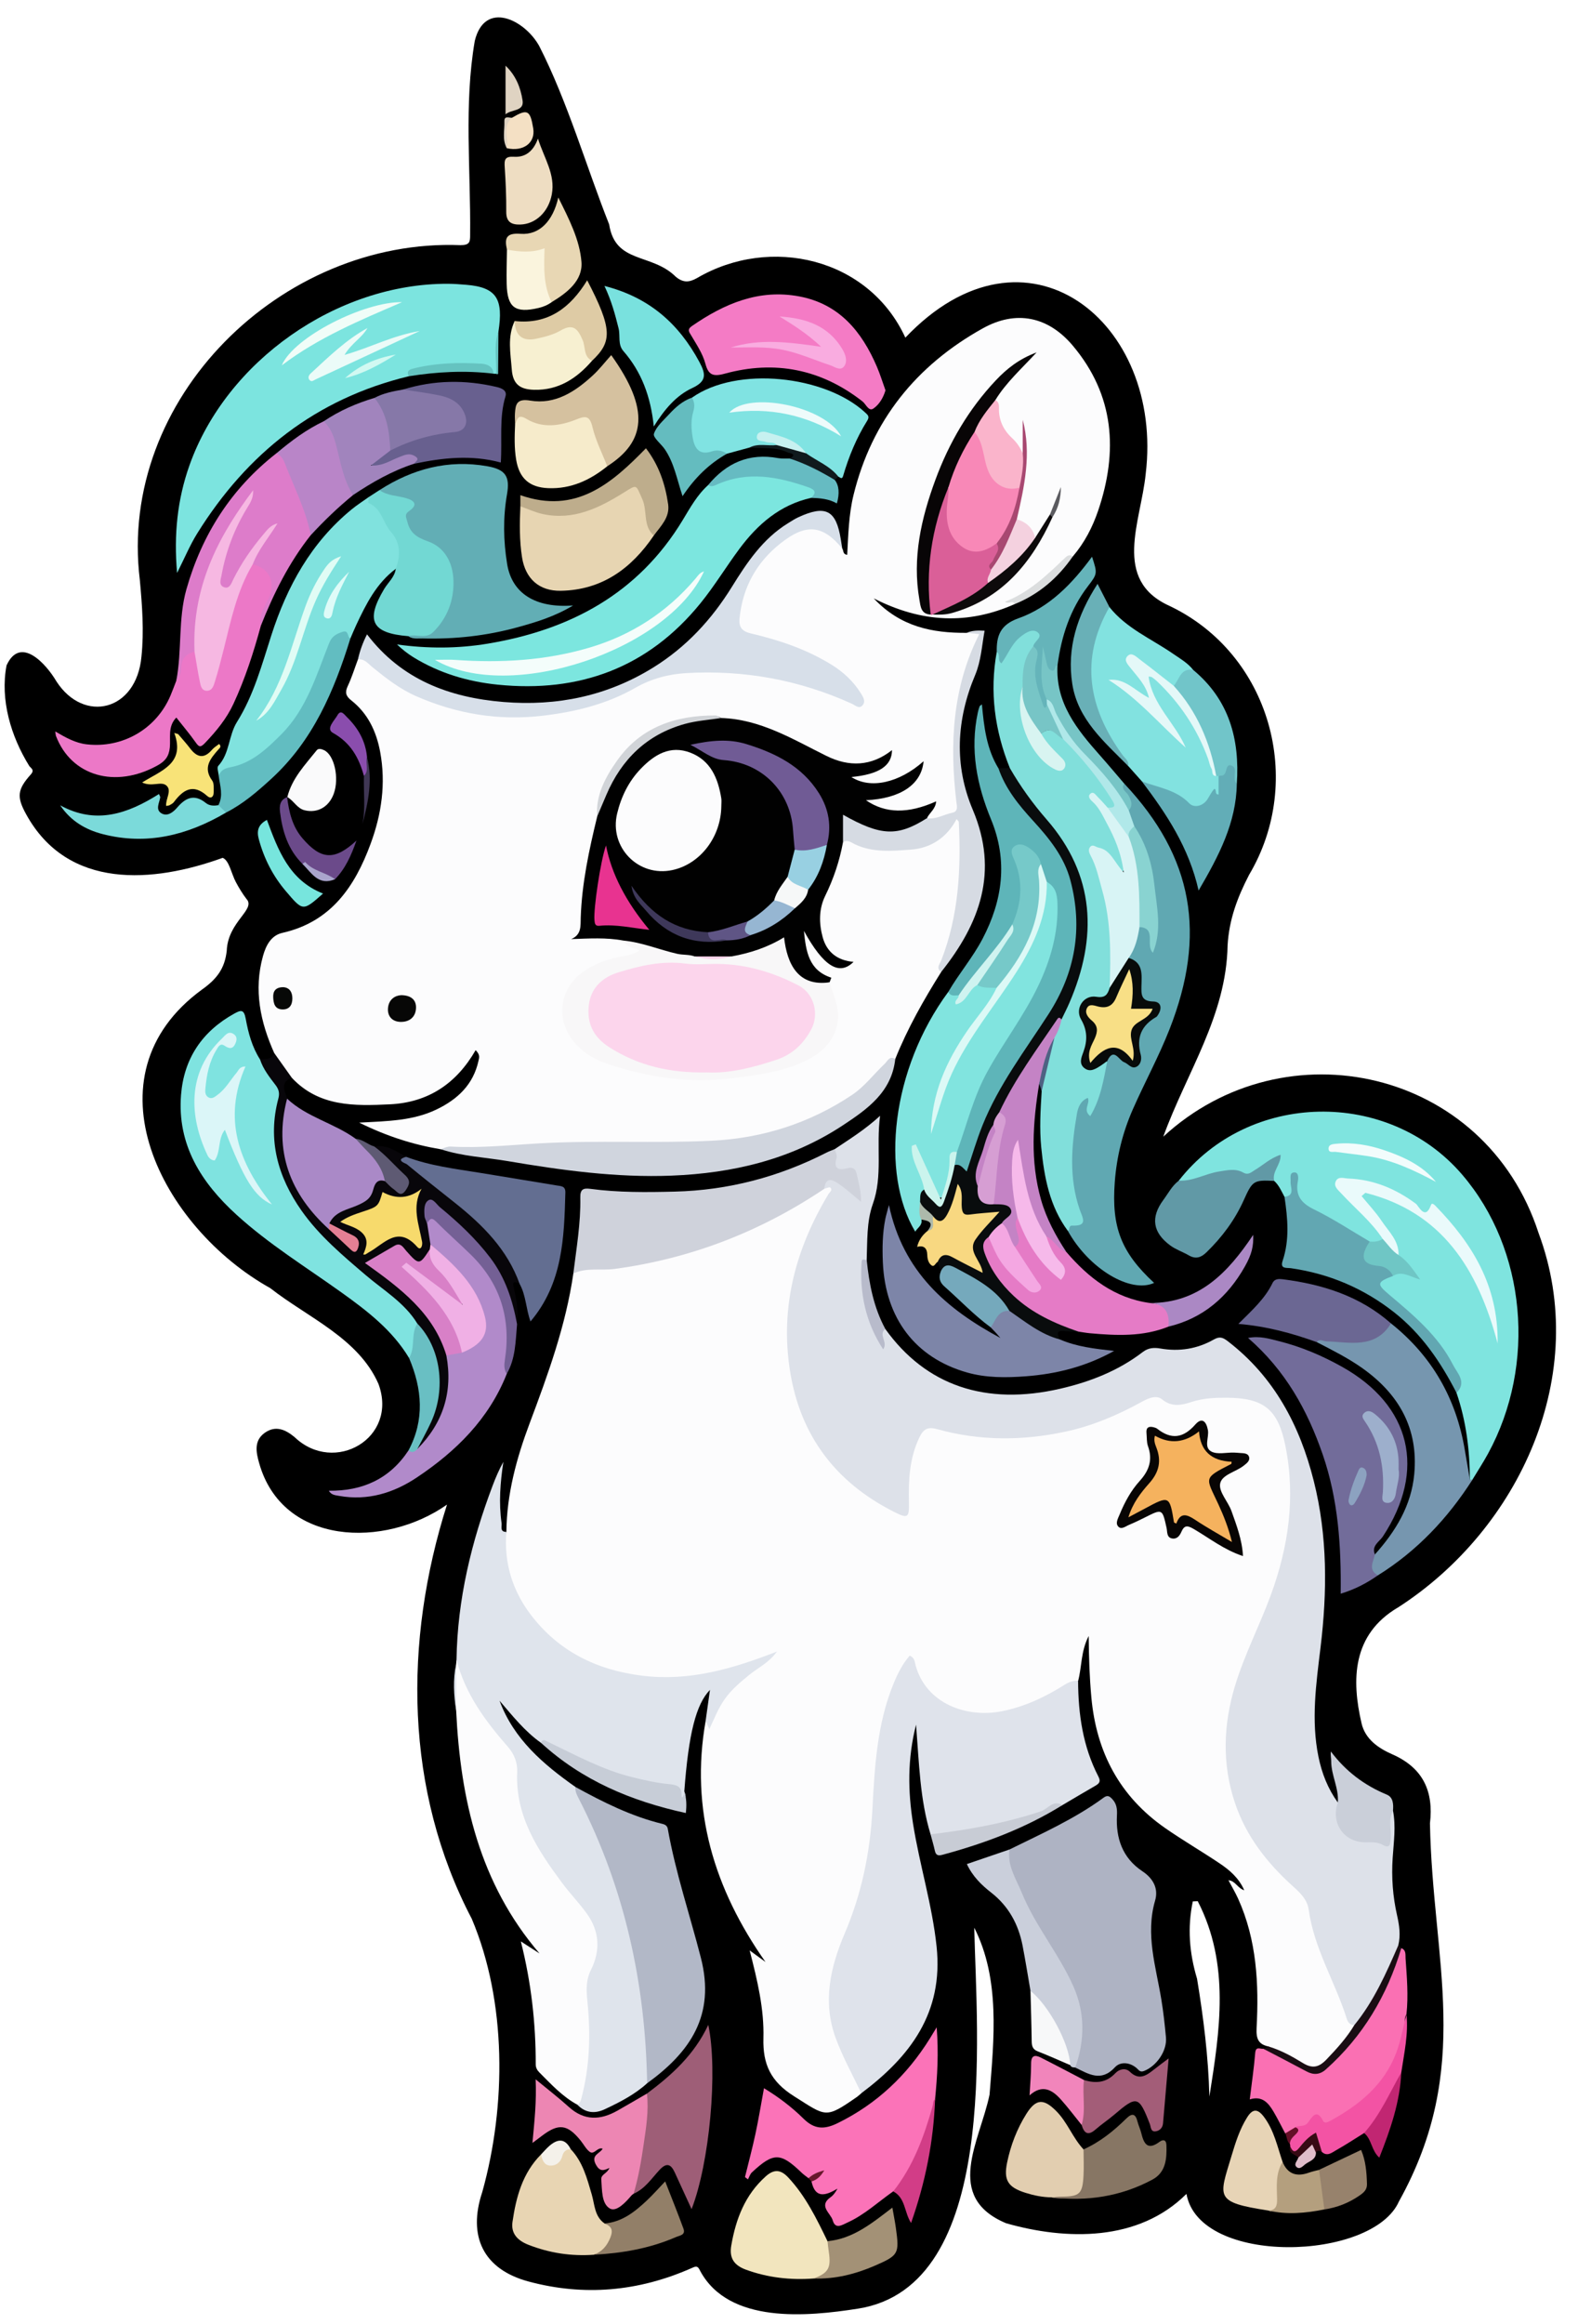 <?xml version="1.0" encoding="UTF-8"?>
<!DOCTYPE svg PUBLIC '-//W3C//DTD SVG 1.0//EN'
          'http://www.w3.org/TR/2001/REC-SVG-20010904/DTD/svg10.dtd'>
<svg data-name="Layer 2" height="1548.7" preserveAspectRatio="xMidYMid meet" version="1.0" viewBox="-3.1 -11.6 1061.0 1548.7" width="1061.0" xmlns="http://www.w3.org/2000/svg" xmlns:xlink="http://www.w3.org/1999/xlink" zoomAndPan="magnify"
><g data-name="Layer 1"
  ><g
    ><g
      ><path d="M929.17,1059.58c81.34-52.33,128.75-155.72,93.76-249.55-35.53-109.48-169.02-139.1-250.27-64.19,15.69-43.09,42.07-80.45,42.9-127.54,1.03-17.26,6.5-31.79,14.31-46.91,37.49-62.99,14.14-147.32-53.1-179.26-38.41-17.31-19.02-56.06-15.84-87.85,12.32-101.39-79.69-175.62-160.27-90.88-24.39-53.1-90.05-68.38-139.05-39.64-5.22,2.91-9.11,3.11-14-.89-16.15-16.07-40.36-8.43-44.48-34.95-15.1-38.04-27.77-81.95-46.63-118.84-9.71-17.6-36.33-30.69-42.98-3.43-7.32,42.52-2.62,86.29-3.1,129.25.04,4.69-.29,6.88-6.43,6.86-119.28-4.67-228.77,102.14-213.83,223.17,1.56,17.05,2.84,33.89,1.09,50.91-3.28,36.5-38.44,44.86-56.72,16.61-6.78-11.56-24.02-30.86-33.26-10.64-4.37,22.93,2.92,47.29,15.14,67,1.02,1.52,3.84,2.51,1.03,5.66-8.93,9.96-9.51,14.93-3.17,26.41,27.8,50.76,85.03,45.86,131.13,29.16,4.36,1.7,5.8,10.58,8.79,16.16,2.07,3.86,4.36,7.65,7.01,11.14,6.72,7.09-12.29,15.01-13.08,34.59-1.3,11.83-6.57,18.8-16.41,25.8-79.51,57.97-26.82,158.79,45.45,199.05,24.96,19.59,58.79,33.31,72.14,63.82,13.38,36.22-29.46,60.69-55.88,35.5-6.1-5.06-12.67-8.08-19.95-2.92-7.43,5.29-5.73,13.14-3.74,20.17,15.51,55.12,83.74,56.93,125.28,27.65-29.03,91.26-28.29,190.53,16.49,275.98,23.39,55.22,23.1,124.68,7.03,182.08-9.86,29.55.67,51.51,30.79,59.64,36.91,9.96,73.28,6.71,108.36-8.73,3.17-1.4,4.43-2.22,6.27,1.9,19.22,35.23,71.23,30.25,105.2,24.93,94.31-14.87,79.08-181.9,77.46-253.86,17.4,34.28,13.18,74.22,10.21,111.25-6.48,31.2-30.8,68.18,11.07,85.72,39.95,11.36,88.2,12.43,120.24-19.58,8.53,48.18,123.98,44.8,141.67,5.1,49.78-89.56,22.41-160.02,20.71-251.96,2.53-21.4-4.53-37.01-25.18-46.08-9.11-4-17.95-9.96-20.43-20.61-6.75-28.98-6.33-59.16,24.24-77.2ZM803.41,1385.42c-.66-26.36-3.94-52.45-8.22-78.43-5.12-17.01-6.53-34.05-2.84-51.56,1.1-.05,2.19-.1,3.29-.15,21.64,42.07,14.79,86.1,7.78,130.14Z"
      /></g
      ><g
      ><path d="M571.27,1383.27c-.88.76-1.7,1.61-2.65,2.28-21.47,14.91-20.5,13.38-42.19-.28-15.58-9.81-20.91-21.28-20.43-38.74.53-19.34-3.97-38.33-9.18-58.44,4.2,3.07,7.38,5.39,10.57,7.72-34.23-48.65-50.42-101.37-39.9-160.78.95-.98,2.31,2.4,3.14-.34,5.79-19.12,20.79-29.93,36.35-40.44-19.98,8.88-41.17,13.77-62.66,14.21-46.65.95-93.78-20.75-109.63-71.71-2.82-9.06-3.89-18.35-.1-27.54.24-25.2,6.77-49.13,15.53-72.43,12.23-32.55,24.11-65.15,29.13-99.78,1.45-3.76,4.79-3.91,8.02-4.08,56.76-2.96,108.1-21.88,155.46-52.57.98-.64,2-1.23,3.06-1.74,7.56-.5,8.96.98,5.28,7.25-6.86,11.7-12.85,23.75-17.15,36.61-12.33,36.83-14.4,73.71,1.12,110.12,11.49,26.96,31.13,46.67,57.13,60.05,6.56,3.37,8.49,2.27,8.38-5.22-.17-12.12.44-24.05,4.56-35.6,4.93-13.82,7.97-15.37,22.17-12.19,40.7,9.1,79.97,4.95,117.66-13.1,4.77-2.28,9.39-4.88,14.24-6.99,4.8-2.09,9.8-2.77,14.49-.24,5.66,3.06,11.26,2.8,17.04.93,10.57-3.42,21.48-3.27,32.33-2.63,17.53,1.04,29.7,12.61,33.14,29.97,8.42,42.54.88,82.8-16.38,121.89-5.57,12.61-11.07,25.27-15.4,38.4-13.25,40.19-9.87,78.07,15.2,113.11,6.03,8.43,13.89,15.14,21.18,22.35,6.93,6.85,11.48,14.61,13.1,24.32,1.84,11.05,5.51,21.6,10.12,31.82,5.55,12.31,10.58,24.83,15.88,37.24,1.43,4.95-1.8,8.32-4.3,11.76-15.75,21.6-19.47,22.5-42.78,10.62-3.57-1.82-7.71-2.93-9.76-6.93-6.87-1.39-8.55-5.05-8.16-12.34,1.58-29.44.12-58.65-12.3-86.16-1.87-4.13-4.21-8.05-6.46-12.3,4.6.33,6.01,5.24,10.54,6.66-3.66-8.3-9.84-13.51-16.54-17.99-11.92-7.99-24.37-15.22-36.14-23.4-30.36-21.11-45.98-50.61-49.29-87.2-1.19-13.12-1.66-26.24-1.78-40.85-5.3,10.29-4.52,20.49-7.03,29.91-19.01,11.87-38.29,23.32-61.63,23.53-22.68.2-39.72-9-48.25-31.07-.42-1.1-.93-2.15-2.45-3.32-4.16,2.44-5.54,7.02-7.3,11.11-8.72,20.22-12.51,41.68-13.39,63.4-1.61,39.62-7.55,78.03-23.63,114.71-10.43,23.81-9.65,47.84,2.82,71.27,4.19,7.87,9.84,15.45,9.24,25.17Z" fill="#fcfcfd"
      /></g
      ><g
      ><path d="M673.69,390.91c-31.21,13.84-62.02,12.63-94.14-3.79,17.98,19.13,39.23,23.12,61.97,22.99,10.56-1.19,11.13-.74,7.28,9.03-7.91,20.08-13.34,40.67-13.72,62.35-.2,11.43.26,22.88,1.14,34.26,1.22,15.84-2.5,19.94-19.18,19.36-3.77-1.38-.76-4.6-1.94-7.22-11.4,4.15-22.88,3.68-34.27-.12-3-1-7.45-1.76-7.36-5.22.12-4.25,4.84-3.04,7.75-3.5,11.46-1.83,21.35-6.19,28.45-17.26-6.51,4.57-12.49,7.87-19.34,9.64-7.09,1.83-13.96,1.13-20.88-.37-2.83-.61-6.64-1.13-6.58-4.6.06-3.23,3.89-2.85,6.33-3.26,6.98-1.17,13.57-3.02,19.5-9.97-16.17,8.32-30.41,6.96-44.91-.51-14.04-7.24-27.78-15.2-43.15-19.69-7.65-2.23-15.83-1.32-23.25-4.5-15.4-3.07-30.37.35-43.27,7.51-21.81,12.12-35.37,31.05-36.97,56.98-5.47,25.95-10.9,51.91-11.2,78.7,7.53-2.15,16.87-1.24,26.08,1.62,2.25.82,3.85,2.67,5.91,3.8,2.42,1.31,6.44,1.44,5.5,5.53-.75,3.29-4.23,3.77-7.02,4.52-3.69.99-7.47,1.63-11.18,2.55-6.36,1.58-12.19,4.26-17.49,8.11-17.4,12.61-17.98,34.58-1.2,47.92,15.42,12.25,34.23,14.86,52.73,18.21,22.62,4.09,45.08,1.31,67.45-2.15,10.83-1.68,21.08-5.43,30.48-11.13,13.74-8.34,18.08-18.8,14.59-34.41-.9-4.02-2.25-7.91-3.16-11.91-.54-3.68-3.73-5.04-6.2-7.01-7.98-6.36-10.67-15.1-11.25-24.79-.1-1.73-.2-3.84,1.83-4.46,2.08-.63,3,1.35,3.88,2.78,1.55,2.49,2.35,5.36,3.77,7.93,3.78,6.84,9.23,11.26,18.33,12.05-8.58-5.45-15.52-11.36-16.13-21.4-.54-9.01-1.54-18.15,3.02-26.68,5.82-10.87,7.43-23.36,13.03-34.35,3.51-2.53,6.79-.59,10.01.62,12.23,4.6,24.88,4.03,37.43,2.48,9.35-1.16,17.1-5.85,22.82-13.64,1.61-2.2,3.02-5.69,6.73-4.33,2.91,1.07,2.96,4.2,3.06,6.79,1.2,31.02-.63,61.61-13.12,90.66-.7,1.63-1.32,3.26-1.31,5.07-11.65,18.57-22.46,37.59-30.63,58-3.43,1.48-5.21,4.72-7.49,7.32-26.66,30.22-62,42.42-100.34,48.13-26.89,4-54.02,1.48-81.04,1.83-26.15.34-52.24,1.58-78.31,3.4-12.04.84-24.05-.43-36.07-.58-18.12-3.05-35.43-8.48-54.25-17.73,19.24-.99,35.93-1.28,51.4-8.67,14.22-6.79,24.73-16.63,28.21-32.62.43-1.99,1.17-3.98-1.94-6.99-12.68,22.08-31.41,34.84-57.09,36.08-23.77,1.15-47.33,1.7-65.52-17.7-6.48-3.64-10.18-9.24-11.68-16.41-9.31-20.79-13.83-42.1-7.51-64.73,2.01-7.2,5.51-13.73,12.89-15.39,32.45-7.3,48.35-30.83,58.88-59.36,7.29-19.74,10.29-40.18,6.37-61.26-2.55-13.68-8.2-25.61-19.3-34.34-3.67-2.89-4.27-5.37-2.29-9.57,2.68-5.7,4.55-11.79,6.77-17.71,5.22-3.07,8.34,1.04,11.5,3.73,19.06,16.2,40.98,26.24,65.59,30.18,37.69,6.04,73.78.96,107.48-17.39,11.97-6.52,24.62-9.26,37.95-9.9,35.2-1.7,68.99,4.59,101.51,18.02,2.66,1.1,5.18,2.85,8.98,2.5-.23-6.54-4.98-10.14-8.96-14.01-10.38-10.06-23.53-15.29-36.74-20.27-8.52-3.21-17.24-5.86-26.11-7.96-6.47-1.53-8.96-5.63-9.04-12.13-.26-22.31,20.58-52.43,41.69-59.83,5.71-2,11.53-1.81,17.4-.86,8.02,1.3,8.62,8.72,11.74,14.07,1.02,1.24.09,3.7,3.28,4.17.74-13.37,1.03-26.79,4.21-39.79,12.17-49.81,41.92-86.46,86.18-111.11,22.25-12.4,43.66-7.98,60.1,11.56,27.71,32.93,30.27,70.4,16.88,109.86-3.76,11.09-9.17,21.51-16.89,30.53-9.53,7.26-17.69,16.16-27.62,22.96-3.14,2.15-5.83,5.58-9.58,5.94-3.34.32-1.01,1.97-1.45,2.88Z" fill="#fcfcfd"
      /></g
      ><g
      ><path d="M900.08,1337.84c-2.82-.02-4.3-1.84-5.04-4.18-7.7-24.49-21.82-46.73-25.39-72.66-.94-6.85-5.8-11.38-10.57-15.68-17.26-15.56-31.23-33.37-38.67-55.67-8.63-25.86-7.73-51.82.03-77.65,6.25-20.79,16.35-40.1,23.83-60.42,11.93-32.39,16.73-65.49,9.82-99.77-4.86-24.13-14.28-31.88-39-32.01-7.96-.04-15.78.27-23.43,2.77-6.76,2.21-13.16,3.7-19.82-1.68-3.79-3.06-9-.85-13.29,1.52-16.24,8.95-33.21,16.19-51.39,20.05-28.47,6.06-56.98,6.17-85.14-1.68-6.64-1.85-9.36-.05-12.1,5.69-6.53,13.71-7.2,28.15-6.88,42.89.23,10.51-.64,11.19-9.94,6.49-39.01-19.69-62.67-50.93-69.42-94.28-6.6-42.37,3.87-81.18,25.68-117.43.83-1.38,3.02-2.67,1.24-4.39-.56-.54-2.63.49-4,.81-.69-6.5,2.81-8.91,9.04-5.99,4.72,2.21,7.96,6.7,13.19,9.12-1.03-7.68-1.51-13.79-11.79-15.21-7.7-1.06-5.2-8.78-3.39-14.39,9.84-6.65,20-12.84,30.16-22.16-2.74,20.78,1.93,39.91-4.85,58.82-4.2,11.73-3.6,24.84-4.08,37.44-3.18,12.81-.61,25.21,3.05,37.43,1.66,5.56,4.32,10.8,6.36,16.19.11-2.91-2.43-6.87,2.99-7.84,27.1,37.78,66.92,51.31,116.8,39.79,19.93-4.6,38.63-11.94,54.96-24.46,3.72-2.85,7.61-3.02,11.65-2.31,12.66,2.21,24.65.28,35.72-6.01,3.84-2.18,5.98-1.37,9.17,1.07,31.05,23.8,48.13,56.19,57.45,93.23,9.23,36.67,9.02,73.79,4.5,111.07-2.93,24.18-6.37,48.33-1.37,72.72,2.27,11.09,6.28,21.25,12.88,30.42,1.42,2.12.71,4.55.99,6.84,1.37,11.27,7.01,16.65,18.25,17.36,12.49.79,12.42.79,13.79-12.02.28-2.63-.55-6.23,3.79-6.73,2.02,10.51.49,21.03-.21,31.49-.87,12.97.08,25.74,2.94,38.32,1.51,6.65,2.45,13.13.85,19.82-.35,8.66-4.55,16-8.18,23.52-4.05,8.39-8.94,16.31-14.16,24.01-1.73,2.55-3.09,5.8-7.04,5.75Z" fill="#dde1e9"
      /></g
      ><g
      ><path d="M334.59,1009.21c-1.68,20.41,3.92,38.89,16.15,55.03,18.68,24.66,44.24,37.11,74.7,40.82,30.83,3.75,59.39-4.34,89.59-16.12-5.54,7.62-12.46,10.69-18.02,15.19-6.15,4.98-12.12,9.89-16.79,16.48-4.38,6.2-7.03,13.13-10.27,20.05-.91-2.08-1.69-3.86-2.47-5.64.97-6.89,1.93-13.77,2.88-20.54-9.3,9.6-14.25,29.1-17.12,67.71.7,1.92,1.73,4.31-.58,5.38-2.06.95-2.78-1.56-3.47-3-1.59-3.32-4.31-4.51-7.74-4.93-29.08-3.55-55.34-14.91-80.56-29.14-1.07-.61-2.12-.92-3.32-.8-10.85-7.72-18.98-18.05-27.54-28.01,9.48,25.61,29.14,42.35,50.64,57.5,11.61,17.16,18.91,36.35,25.64,55.71,14.51,41.76,22.62,84.8,24.55,128.98.19,4.41.08,8.82-2.41,12.75-8.3,7.54-18.16,12.56-28.18,17.28-6.73,3.17-12.96,2.55-18.33-2.98,3.17-18.21,6.32-36.42,5.25-55.05-.29-4.98-.19-9.96-1.12-14.9-1.34-7.1-.56-13.91,2.58-20.59,6.67-14.2,4.57-27.11-5.56-39.27-15.82-18.97-31.16-38.32-39.34-62.18-2.4-7.01-4.67-14.13-4.11-21.48,1-13.13-4.35-23.3-13.07-32.36-7.39-7.68-12.94-16.71-18.08-25.96-4.25-7.64-7.51-15.7-7.15-24.73.59-40.25,9.96-78.68,24.12-116.12,2.02-5.35,4.27-10.61,7.13-15.75-2.07,13.67-3.16,27.25-1.19,40.88.31,2.17-1.35,5.81,3.2,5.79Z" fill="#dfe4ec"
      /></g
      ><g
      ><path d="M571.27,1383.27c-5.85-12.47-12.71-24.58-17.32-37.5-8.46-23.69-3.34-46.51,6.28-69.02,11.23-26.26,16.94-53.76,18.45-82.47,1.48-28.18,3.03-56.62,13.87-83.38,2.83-6.99,6.16-13.64,11.01-19.24,3.42,1.47,3.31,4.22,3.88,6.31,6.98,25.66,33.91,35.43,57.58,30.74,15.17-3,28.88-9.46,41.82-17.63,2.92-1.85,5.69-2.85,9.02-2.61.09,22.21,3.19,43.82,13.56,63.81,1.75,3.37.46,4.64-2.14,6.14-7.35,4.23-14.63,8.57-21.94,12.87-7.62,1.4-13.75,6.38-21.03,8.69-19.39,6.16-39.29,9.68-59.41,12.24-2.67.34-5.29.6-7.44-1.5-7.08-23.24-7.64-47.34-9.66-73.06-5.86,23.01-5.41,44.51-2.01,66,4.35,27.45,12.78,54.02,15.71,81.89,4.64,44.16-17.65,73.29-50.23,97.72Z" fill="#dfe3eb"
      /></g
      ><g
      ><path d="M853.5,785.96c-2.02-3.72-3.62-7.72-6.89-10.64-3.78-4.2.05-8.21.47-12.51-3.55.46-5.84,2.86-8.33,4.66-5.27,3.82-10.47,5.7-17.19,3.58-5.73-1.81-11.63.2-17.31,1.75-5.38,1.47-10.65,3.38-16.15,4.36-1.81.32-4.78,2.06-5.09-2.02,46.51-59.67,139.67-61.59,189.07-3.9,42.53,49.66,49.64,126.33,17.16,185.82-3.22,5.9-6.91,11.53-10.39,17.29-.54.82-1.12.89-1.74.09-.04-19.75-2.47-39.13-8.9-57.89,1.38-15.24-8.31-25.59-16.94-35.86-8.6-10.23-18.59-19.29-29.17-27.64-9.37-7.39-8.57-11.26,2.68-16.46,4.87-1.95,9.67-1.52,14.21.56-3.19-4.16-7.56-7.39-10.38-12-3.71-11.77-11.38-21.06-18.95-30.43-2.45-3.03-7.62-5.78-4.78-10.18,2.88-4.46,8-1.89,12.19-.79,21.41,5.65,37.41,19.2,51.06,35.77,13.16,15.98,22.31,34.1,26.24,52.5-3.7-22.88-13.63-45.15-29.17-64.97-2.55-3.25-5.28-6.3-8.23-9.16-1.22-1.18-2.68-3.47-4.24-2.46-7.08,4.6-10.93-1.4-15.31-4.57-11.72-8.5-24.69-13.46-39.03-14.86-2.46-.24-5.76-1.32-7.03,1.8-1.02,2.49,1.51,4.22,3.09,5.87,5.49,5.72,11.45,11,16.67,16.96,3.56,4.06,8.3,7.64,8.2,13.95-2.08,3.05-5.08,3.34-8.36,2.79-16.07-7.1-30.62-16.97-45.96-25.42-6.61-3.64-3.79-10.32-4.64-15.81-2.04,3.45,2.77,11.7-6.88,9.82Z" fill="#7fe4df"
      /></g
      ><g
      ><path d="M269.5,239.13c-61.87,14.91-107.81,51.33-141.04,104.67-4.91,7.87-8.5,16.57-13.47,26.39-2.25-25.55.2-49.03,8.28-71.78,24.7-69.54,98.29-121.11,172.24-120.91,4.1.01,8.21.35,12.31.68,20.6,1.66,24.78,9.78,21.48,31.17-1.97,9.32.76,18.89-1.52,28.19-.58-.05-1.16-.09-1.74-.14-11.57-7.73-24.43-4.52-36.75-3.68-6.66.45-14.27-.19-19.8,5.39Z" fill="#7ce4df"
      /></g
      ><g
      ><path d="M670.05,1220.87c21.48-10.6,43.44-20.33,62.87-34.6,2.71-1.99,4.11-.76,5.85,1.12,2.84,3.06,3.21,6.61,3,10.6-.83,15.32,3.64,28.48,16.94,37.33,7.24,4.82,10.84,11.52,8.51,19.53-6.58,22.61.55,44.07,4.14,65.89,1.38,8.38,2.31,16.84,3.09,25.3.83,8.94-6.2,19.05-14.56,22.37-2.81,1.12-3.57-.69-5.04-1.93-4.67-3.97-10.86-4.38-14.4-.54-9.3,10.14-17.68,4.43-26.51.19-.01-7.9,1.2-15.73,1.72-23.6,1.19-18.04-5.33-33.26-14.91-47.74-12.18-18.4-22.72-37.69-30.5-58.36-1.86-4.95-5.14-10.34-.2-15.58Z" fill="#aeb3c3"
      /></g
      ><g
      ><path d="M301.34,1094.4c5.76,22.7,19.24,40.85,34.3,58.06,4.25,4.86,6.44,10.64,6.17,16.92-1.29,29.25,13.68,51.84,30.03,73.84,5.22,7.02,11.39,13.35,16.48,20.45,8.42,11.74,9.1,24.56,2.7,37.34-3.52,7.02-3.14,13.78-2.38,21.24,2.2,21.6,1.6,43.16-4.01,64.34-.45,1.71-.92,3.42-2.68,4.33-9.95-5.39-17.49-13.64-25.35-21.5-1.45-1.45-2.44-3.14-2.44-5.42.04-27.29-2.94-54.25-9.93-81.92,4.86,3.13,8.67,5.59,12.47,8.04-40.06-46.7-52.74-102.54-55.6-161.77-1.09-10.34-1.02-20.68-.03-31.02.09-.98.18-1.96.27-2.94Z" fill="#fcfcfd"
      /></g
      ><g
      ><path d="M709.09,808.72c-12.3-16.54-15.84-35.93-17.81-55.71-1.24-12.49-.5-25.03.3-37.54-1.95-12.45,3.51-23.52,6.5-35.06,1.58-4.72,3.85-9.18,5.14-14.01,2.77-7.42,6.91-14.28,9.28-21.85,12.28-39.18,9.5-75.75-18.83-107.93-6.97-7.92-14-15.84-19.26-25.08-2-3.52-4.63-6.88-4.08-11.34-10.07-25-13.57-50.73-8.73-77.41,1.9-.41,3.74,4.29,5.95-.57,2.52-5.55,6.44-10.52,12.25-13.26,3.41-1.61,7.33-3.44,10.56-.07,3.34,3.48-.27,6.38-1.65,9.37-.36.79-.9,1.5-1.36,2.25-5.19,7.35-5.97,15.91-6.73,24.47-5.98,25.61,6.75,47.02,23.12,53.08-2.67-8.22-12.21-11.58-13.04-20.32q6.02-6.27,16.22,1.44c12.58,12.13,23.82,25.39,32.78,40.42,3.64,6.11,2.65,7.5-4.71,7.96-2.41-1.21-4.18-3.19-6.21-4.97,7.6,10.37,13,21.84,17.01,33.98.83,2.5,1.78,4.99,1.82,7.68.03,1.8-.13,3.81-1.9,4.6-1.83.81-3.34-.62-4.54-1.9-3.18-3.39-5.07-8-9.58-10.14-1.31-.62-2.63-1.32-4.98.13,11.08,28.86,15.51,58.95,11.83,90.03-.98,5.39-4.19,7.51-9.69,8.16-9.49,1.11-11.99,5.31-8.07,13.68,3.22,6.88,3.28,13.42.94,20.36-.91,2.7-2.44,5.8.07,8.24,2.68,2.6,5.39.26,8.05-.79,2.07-.82,4.23-2.39,6.41-.14.95,11.22-3.34,21.26-7.22,31.35-.92,2.39-2.29,5.42-5.37,5.07-3.53-.39-3.78-3.71-4.47-6.64-5.52,21.49-6.73,43.15-.64,64.71,3.87,13.7,4.37,13.56-9.37,17.74Z" fill="#81dfdb"
      /></g
      ><g
      ><path d="M537.79,320.16c-20.64,4.64-35.53,17.49-47.73,33.88-8.92,11.99-16.7,24.87-26.11,36.44-34.9,42.89-80.62,59.66-135.08,54.17-20.06-2.02-39-7.67-56.27-18.27-3.89-2.39-7.48-5.27-10.94-8.53,20.37,2.82,40.51,2.79,60.5-.54,54.85-9.14,100.31-33.27,129.99-82.29,4.98-8.23,9.66-16.79,16.98-23.36,21.96-12.29,44.19-8.99,66.49-1.13,2.84,1,5.34,2.55,6,5.87.63,3.18-2.24,2.81-3.81,3.76Z" fill="#7ce6df"
      /></g
      ><g
      ><path d="M269.7,893.34c-11.16-18.57-27.9-31.39-45.13-43.72-23.59-16.88-48.4-32.13-69.95-51.75-23.53-21.42-39.62-46.56-36.99-79.86,1.91-24.2,14.06-42.31,35.46-54.16,4.58-2.53,6.52-2.92,7.69,3.49,1.71,9.38,4.22,18.76,9.52,27.01,9.65,9.94,16.33,19.87,12.82,35.68-4.93,22.26,2.56,42.92,15.13,61.53,13.31,19.71,31.96,34.19,49.87,49.28,7.4,6.23,15.34,11.81,21.91,19,2.99,3.28,5.99,6.52,5.93,11.39-.44,5.23-.25,10.55-1.79,15.62-.77,2.55-.34,6.16-4.47,6.49Z" fill="#7fe3e0"
      /></g
      ><g
      ><path d="M709.09,808.72c1.51-.76.13-3.72,2.96-3.61,10.68.4,6.78-5.16,4.82-10.87-7.23-21.05-5.47-42.54-1.75-63.9.67-3.86,2.38-8.48,7.24-10.35,1.74,3.86-3.65,8.02,1.61,12.15,6.92-11.47,8.93-24.2,11.38-36.79-.01-5.54,2.87-6.52,7.42-4.6,2.16.91,4.1,2.29,5.91,3.76,4.53,3.69,6.03.88,6.99-3.16.13-.56.24-1.21.07-1.74-3.58-10.9.89-18.34,9.72-24.55,3.61-2.54,3.76-6.25-1.79-7.19-7.05-1.19-7.97-6.17-7.48-11.75.66-7.54-1.64-13.75-7.12-18.87,1.02-7.77,3.46-15.06,7.51-21.78,7.42-1.51,8.81,3.16,9.52,8.8.7-25.67-1.86-50.8-14.21-74.1-1.53-3.68-3.84-7.12-3.64-11.35,1.46-4.63-.36-8.46-2.66-12.36-1.83-3.1-1.57-3.25,1.1-5.84,46.21,49.1,54.87,100.69,30.15,163.64-7.16,18.22-16.62,35.52-24.52,53.47-6.76,15.37-10.75,31.53-12,48.37-2.23,30,4.2,46.83,26.24,67.19-15.75,7.24-43.56-9.49-57.47-34.57Z" fill="#60a8b2"
      /></g
      ><g
      ><path d="M428.46,1376.63c-1.11-66.4-14.92-129.75-45.32-189.15-1.33-2.61-2.85-5.17-2.46-8.29,18.49,10.16,37.3,19.58,57.98,24.59,1.9.46,3.22,1.32,3.57,3.31,5.2,29.17,14.7,57.28,22.06,85.89,9.88,38.45-7.22,62.92-35.84,83.65Z" fill="#b2b8c7"
      /></g
      ><g
      ><path d="M611.38,801.07c.77,3.84-2.49,5.33-4.15,8.06-23.29-38.91-16.05-108.13,22.08-159.8,2.5.03,4.92.32,7.04,1.82,1.61-.99-.85,6.08,2.63,1.32,2.88-3.94,5.29-8.4,10.96-8.93,3.89.54,7.96.24,11.49,2.47,2.52,4.78-1.18,7.67-3.49,10.83-12.29,16.82-24.59,33.57-32.13,53.29-3.54,9.25-4.85,19.02-6.48,25.49,1.9-19.2,12.16-38.44,23.61-57.05,9.05-14.72,20.08-28.14,29.35-42.75,9.19-14.47,16.81-29.49,19.66-46.64.75-4.51-.6-9.54,2.86-13.49,8.19.93,9.06,6.98,9.44,13.41,1.52,25.68-7.28,48.43-19.74,70.2-11.95,20.87-26.83,40.06-35.59,62.79-3.18,8.26-5.55,16.71-8.15,25.12-.95,3.07-1.4,6.35-3.99,8.65-2.65,1.49-4.6,3.09-4.3,6.81.49,6.24-2.47,11.98-3.51,18.03-.43,2.5-1.33,5.54-4.6,5.7-3.16.16-4.45-2.64-5.47-5.02-3.44-8.01-7.22-15.86-10.9-23.76,1.44,7.75,6.29,14.46,6.61,22.53-.6,3.23-2.24,6.23-2.13,9.62-.04,3.8-.16,7.58-1.12,11.29Z" fill="#81e4df"
      /></g
      ><g
      ><path d="M553.67,754.09c.41,1.99,1.59,4.2,1.1,5.94-2.11,7.52,1.4,8.33,7.38,6.81,2.99-.76,5.13-.03,5.93,3.36,1.45,6.06,3.06,12.09,3.03,19.05-4.89-4-9.57-8.31-14.75-11.89-4.09-2.83-8.91-5.08-9.76,3.22-42.47,28.49-88.84,46.49-139.71,53.37-9.22,1.25-18.83-1.1-27.66,3.07,2.08-16.85,5-33.64,4.66-50.68-.11-5.43,1.98-6.36,6.65-5.74,18.69,2.5,37.49,2.32,56.28,1.85,35.73-.89,69.44-9.74,101.24-25.99,1.8-.92,3.72-1.58,5.59-2.36Z" fill="#cfd2db"
      /></g
      ><g
      ><path d="M142.77,505.48c-.15-2.31-1.37-5.59-.29-6.76,7.68-8.33,6.74-20.1,12.49-29.28,11.13-17.77,16.54-38.01,22.9-57.76,10.53-32.7,26.59-61.82,53.64-83.93,3.61-2.95,7.59-5.47,11.39-8.19,8.67,6.45,12.84,16.31,18.6,24.91,5.22,7.8,4.6,17.27-.67,22.97-12.9,9.64-19.8,23.48-26.4,37.54-1.36,2.9-2.56,5.88-3.84,8.82-6.93-2.53-10.99.21-13.27,6.88-3.42,9.98-7.65,19.64-11.8,29.33-9.23,21.53-24.94,37.23-44.79,49.12-2.29,1.37-4.91,1.93-7.51,2.39-3.25.58-9.27,2.77-10.45,3.96Z" fill="#80e2de"
      /></g
      ><g
      ><path d="M536.09,1439.9c-1.57-1.25-3.26-2.38-4.7-3.77-14.01-13.47-18.66-13.54-33.08-.11-1.24,1.16-1.76,3.08-2.62,4.65-.66-.52-1.32-1.04-1.98-1.56,2.34-9.55,4.9-19.06,6.96-28.68,2.09-9.73,3.69-19.57,5.71-30.51,9.86,5.98,18.64,12.67,26.39,20.32,7.31,7.22,13.93,7.27,22.75,2.94,26.12-12.81,46.21-31.88,61.46-56.36,1.2-1.93,2.37-3.89,4.57-7.49,1.34,17.2.45,32.47-1.06,47.74-1.54,19.98-10.92,37.17-19.5,54.65-1.75,3.56-4.54,5.95-8.43,6.94-10.05,7.04-19.08,15.58-30.43,20.73-3.66,1.66-8.12,4.83-9.9-1.39-1.4-4.89-9.82-9.64-1.3-15.55,1.75-1.21,3.03-3.11,4.47-5.6-7.95,4.68-14.81,6.82-17.34-4.8.31-1.26,1.75-1.72,2.09-2.97-1.34.35-2.81.04-4.06.81Z" fill="#fb73b8"
      /></g
      ><g
      ><path d="M249.96,315c22.02-14.16,45.78-20.54,71.94-15.91,12.15,2.15,15.19,6.81,13.11,18.71-2.71,15.47-2.42,31.03.09,46.45,3.18,19.5,18.77,29.53,43.99,27.62-12.48,7.46-24.73,11.13-36.95,14.5-20.77,5.73-42.04,8.06-63.6,7.46-3.16-.09-6.51.61-9.37-1.52,1.28-1.99,3.4-2.45,5.41-2.32,8.86.57,13.36-5.12,16.84-11.84,3.54-6.82,5.76-14.19,5.69-21.95-.12-12.69-7.87-22.68-20.33-26.78-8.14-2.68-13.36-13.12-9.44-20.77,2.78-5.44-.33-5.88-3.9-6.98-4.85-1.49-10.88-.66-13.47-6.69Z" fill="#62aeb5"
      /></g
      ><g
      ><path d="M558.59,353.9c-13.06-15.78-24.17-16.89-41.12-3.48-16.1,12.73-25.32,29.41-27.37,49.96-.6,6.03,1.59,8.74,7.8,10.19,18.85,4.4,37.17,10.62,53.73,20.9,7.7,4.78,14.4,10.98,19.27,18.79,1.51,2.42,3.53,5.4,1.25,8.1-2.33,2.75-4.89.02-7.09-.98-35.04-15.94-71.85-22.6-110.19-20.47-12,.67-23.47,3.66-34.22,9.8-19.01,10.86-39.73,15.99-61.55,18.59-29.67,3.53-57.57-1.16-84.62-12.96-10.84-4.73-20.04-11.93-29.16-19.31-2.84-2.3-5.27-5.74-9.71-5.26,1.28-5.74,3.26-11.21,6.05-16.66,22.93,30.12,54.86,42.11,90.94,45.07,35.71,2.93,69.33-3.93,100.12-23.08,21.9-13.62,38.78-31.88,52.26-53.64,10.05-16.22,20.65-32.1,37.46-42.42,2.24-1.37,4.44-2.85,6.82-3.95,18.3-8.43,25.26-4.77,28.36,14.77.32,2.02.65,4.03.97,6.05Z" fill="#d7dfe9"
      /></g
      ><g
      ><path d="M915.78,1038.16c-7.4,5.19-15.29,9.33-24.81,12.24.39-31.98-1.69-62.82-11.92-92.58-10.16-29.56-24.88-56.21-49.86-77.87,7.93-1.48,14.22.57,20.45,2.12,14.88,3.7,28.88,9.65,42.25,17.13,46.03,25.75,56.31,68.85,27.22,113.05-2.32,3.52-7.77,6.17-5.31,11.98,1.87,4.48.1,9.47,1.98,13.94Z" fill="#726c9a"
      /></g
      ><g
      ><path d="M636.22,651.64c-2.59.09-5.43.9-6.91-2.31,7.04-12.13,16.27-22.82,22.81-35.3,13.5-25.75,16.98-52.23,5.7-79.55-9.5-23.02-14.14-46.45-8.85-71.2.3-1.42.69-2.83,1.19-4.18.17-.45.82-.71,1.56-1.31,1.36,14.95,3.07,29.61,11.01,42.6.72.52,1.65.93,2.03,1.67,9.52,18.12,24.97,31.87,36.23,48.59,22.61,33.56,20.63,68.75,3.14,103.65-9.48,18.91-22.37,35.88-33.62,53.79-10.4,16.57-18.41,34.07-23.94,52.79-3.41,11.54-4.12,11.69-13.67,4.19-.91-3.38-.76-6.51,2.13-8.99,6.57-18.04,11.05-36.84,20.47-53.85,10.63-19.2,24.09-36.71,33.62-56.55,8.45-17.61,13.69-35.9,12.96-55.74-.23-6.17-1.62-10.85-7.12-13.89-4.18-2.69-4.26-7.56-6.14-11.47-.67-1.29-1.15-2.71-2.06-3.86-2.54-3.24-5.58-7.65-9.81-5.48-4.37,2.24-.99,6.83.08,10.14,4.37,13.51,3.1,26.51-2.88,39.21-9.36,16.25-22.96,29.33-33.52,44.69-.99,1.45-2.47,2.48-4.42,2.39Z" fill="#5eb5b9"
      /></g
      ><g
      ><path d="M915.78,1038.16c-6.79-3.78-2.99-9.06-1.98-13.94,13.79-15.37,24.28-32.49,26.23-53.52,2.82-30.39-10.21-53.29-34.56-70.56-9.6-6.81-20.08-12.05-30.5-17.41.68-4.59,4.22-3.11,6.77-2.89,4.93.43,9.87.28,14.8.54,9.04.48,17.46-.33,23.33-8.54,1.01-1.41,2.75-2.11,4.67-1.56,27.34,21.79,43.49,50.08,49.22,84.44,1.1,6.58,2.25,13.15,3.38,19.72.57-.15,1.15-.18,1.74-.08-16.47,25.76-36.98,47.55-63.09,63.8Z" fill="#7696af"
      /></g
      ><g
      ><path d="M736.74,392.92c11.25,14.19,27.88,21.09,42.27,31.01,4.81,3.32,9.94,6.18,13.61,10.9-5.27,2.57-7.92,8.07-12.63,11.27-8.53-1.67-12.98-9.6-20.24-13.26-2.53-1.28-4.1-4.25-8.14-4.48.35,5.22,4.73,7.75,6.97,11.4,2.72,4.41,8.14,9.88,4.7,13.74-3.27,3.66-7.8-2.76-11.64-4.98-2.98-1.72-5.96-3.37-10.18-5.43,16.48,11.08,29.02,24.61,41.15,37.04-7.12-10.36-16.49-20.64-20.11-34.31-.65-2.47-2.94-5.2-.32-7.27,3.03-2.38,5.54.32,7.61,2.28,17.84,16.92,30.7,36.91,37.48,60.68.34,1.19-.68,3.54,1.99,3.59.78.42,1.35,1.02,1.75,1.8,1.12,3.47,1.16,6.96.03,10.4-.45,1.36-1.4,2.96-3.12,1.91-1.61-.98-1.38-2.69-.45-4.26-2.34,3.6-2.73,8.52-7.3,10.59-3.37,1.52-7.62,2.8-10.1.39-9.01-8.76-22.22-9.24-31.67-16.86-3.03-3.4-6.05-6.79-9.08-10.19-8.83-11.27-16.96-22.89-22.27-36.39-9.04-22.99-4.52-44.73,5.1-66.15.82-1.82,2.08-3.6,4.59-3.43Z" fill="#82e2e0"
      /></g
      ><g
      ><path d="M290.66,754.16c2.23-.61,4.5-1.85,6.69-1.73,19.97,1.16,39.86-1.05,59.7-2.15,38.13-2.12,76.28.09,114.33-1.72,33.82-1.61,65.62-11.68,93.91-30.66,8.14-5.47,14.36-13.78,21.6-20.63,1.88-1.78,3.15-5.56,7.04-3.21-2.38,22.09-18.64,33.47-35.03,44.27-34.54,22.75-73.3,31.87-114.11,33.48-36.84,1.45-73.17-3.56-109.35-9.69-14.94-2.53-30.24-3.13-44.77-7.97Z" fill="#d0d5de"
      /></g
      ><g
      ><path d="M703.68,880.95c11.14,4.84,23.03,6.2,36.18,7.67-18.94,10.49-38.45,15.36-58.81,16.89-13.16.99-26.4,1.13-39.32-2.54-34.33-9.77-54.44-36.04-56.07-73.34-.42-9.68-.27-19.36,1.63-28.92.44-2.23,1.13-4.41,2.41-9.33,9.36,44.49,38.49,69.36,74.34,88.61-.95-1.09-1.87-2.21-2.85-3.28-1.17-1.28-2.39-2.52-3.59-3.78.95-8.97,4.22-12.01,13.15-12.27,11.05,6.62,22.07,13.32,32.93,20.28Z" fill="#7d85a8"
      /></g
      ><g
      ><path d="M587.41,248.51c-1.47,4.92-4.19,9.53-8.12,12.17-3.09,2.08-4.89-2.96-7.22-4.79-27.59-21.53-58.46-27.66-91.96-18.46-7.96,2.19-10.83.6-12.79-6.64-1.85-6.83-5.88-12.74-9.44-18.8-1.37-2.33-2.99-3.97.43-6.33,21.63-14.92,44.7-24.82,71.67-19.73,26.62,5.03,41.65,23.38,51.71,46.86,2.18,5.09,3.81,10.42,5.72,15.72Z" fill="#f47bc5"
      /></g
      ><g
      ><path d="M170.85,405.4c-4.84,17.78-10.49,35.28-18.27,52.03-4.62,9.96-11.49,18.25-19.04,26.16-3.18,3.34-4.15,2.35-6.29-.67-3.88-5.47-8.23-10.6-12.77-16.37-5.87,6.03-3.67,13.54-4.33,19.99-.62,6.13-3.29,9.2-8.25,11.95-28.06,15.54-57.47,7.1-67.67-19.65-.2-.51-.19-1.1-.49-3.03,7.04,4.12,13.49,7.75,21.03,8.6,23.99,2.7,46.49-10.33,55.87-32.61,1.36-3.23,2.56-6.53,3.83-9.8,1.49-3.76,2.3-7.58,2.65-11.7.45-5.35,3.11-9.4,9.67-8.2,4.08,3.46,3.43,8.41,4.17,12.96.54,3.32.01,8.34,4.06,8.72,3.48.33,3.86-4.57,4.77-7.5,4.35-13.99,6.57-28.52,10.94-42.52,2.54-8.13,5.46-16.07,8.95-23.82,1.33-2.95,2.59-5.97,6.16-6.97,11.8,1.76,17.18,11.05,12.4,22.21-2.84,6.63-6.75,12.81-7.39,20.22Z" fill="#ec78c7"
      /></g
      ><g
      ><path d="M496.7,286.65c-4.99,1.36-9.98,2.71-14.97,4.07-3.2.26-6.39.49-9.59.79-9.94.95-14.1-2.11-15.62-12.03-1.35-8.79-.36-17.51,1.84-26.1,30.04-21.27,88.76-14.69,115.35,9.78,1.93,1.77,3.28,2.78,1.5,5.62-7.19,11.47-12.29,23.89-16.08,36.86-.75,2.56-2.06.79-3.18.38-8.04-3.84-15.46-8.64-22.26-14.4-7.21-7.7-16.71-10.45-27.88-13.66,2.98,3.95,6.57,2.87,8.5,5.04,1.33,1.5.99,2.5-.93,3.02-5.56.32-11.17-.75-16.68.64Z" fill="#80e3e2"
      /></g
      ><g
      ><path d="M267.75,759.27c15.95,6.02,32.77,8,49.45,10.7,17.01,2.75,34.01,5.6,51.01,8.39,2.86.47,5.85.31,5.72,4.76-.84,30.22-1.71,60.39-23.25,85.86-3.04-8.38-2.98-17.36-7.22-24.96-2.22-3.44-4.96-6.53-6.88-10.18-9.05-17.28-22.5-30.64-37.83-42.31-9.58-7.29-18.42-15.5-28.21-22.53-2.62-1.88-5.34-3.96-6.2-7.22-.76-2.87.68-3.82,3.41-2.5Z" fill="#636e91"
      /></g
      ><g
      ><path d="M931.39,1286.58c3.38,1.27,2.68,4.51,2.85,6.89.87,12.37,1.94,24.76.59,37.17-1.71,2.38-.72,5.12-.92,7.68-2.55,31.61-22.2,50.43-48.18,64.55-1.04.56-2.5,1.57-3.24,1.11-8.2-5.1-13.72,2.57-20.48,4.14-2.62.88-4.96,2.94-8.04,1.91-2.6-4.88-5.04-9.86-7.85-14.61-3.41-5.76-7.55-10.63-15.79-8.05,1.32-10.87,2.82-20.85,3.63-30.9.39-4.82,3.37-2.49,5.47-2.84,9.49,2.26,17.93,6.91,26.24,11.78,6.49,3.8,11.5,2.86,17.16-2.43,19.93-18.62,33.01-41.57,43.65-66.21,1.5-3.46,2.28-7.27,4.91-10.19Z" fill="#fa70b3"
      /></g
      ><g
      ><path d="M334.82,903.96c-11.91,30.03-33.81,51.58-60.01,69.03-15.45,10.29-32.7,15.6-51.69,12.23-2.53-.45-5.25-.54-6.95-3.44,22.49.26,40.57-7.86,53.11-26.81,3.45-.56,5.14-3.39,7.25-5.69,13.04-14.91,19.4-31.91,16.39-51.87-.31-2.06-.39-4.1.77-5.97,2.79-2.62,6.41-3.14,9.93-3.87,13.76-4.99,17.7-13.02,13.01-26.52-2.93-8.46-7.86-15.73-14-22.06-6.92-7.13-12.82-15.16-20.16-21.91-1.42-4.4-2.74-8.81-2.14-13.53,1.84-4.48,4.84-6.16,8.71-2.54,12.36,11.56,26.09,21.79,35.39,36.36,11.39,17.85,15,37.19,11.34,57.93-.51,2.88-.63,5.77-.95,8.66Z" fill="#b18aca"
      /></g
      ><g
      ><path d="M432.9,345.27c-14.93,21.98-34.54,36.34-62.09,36.81-14.44.24-23.52-8.14-25.76-22.19-1.81-11.33-1.62-22.71-1.14-34.1,1.99-1.09,4.07-.76,5.96,0,21.66,8.76,40.7,1.46,59.14-9.54,1.26-.75,2.42-1.66,3.64-2.46,7.83-5.08,10.71-3.94,14.21,5,3.35,8.55,4.21,17.61,6.03,26.47Z" fill="#e7d5b2"
      /></g
      ><g
      ><path d="M294.58,891.62c4.43,24.16-2.09,44.92-19.37,62.34-1.45-3.44.22-6.25,1.87-9.05,13.63-23.24,14.73-46.44-.2-69.6-.96-1.49-1.69-3.09-1.67-4.92-8.52-13.93-22.42-22.04-34.42-32.28-15.37-13.12-31-26.22-42.74-42.88-15.91-22.56-22.87-47.33-15.52-74.81.94-3.51.32-6.09-1.82-8.9-4.06-5.34-8.31-10.62-10.41-17.17,3.68-.24,7.75.39,9.49-4.22,3.89,5.47,7.79,10.94,11.68,16.41-8.12,3.08-4.68,8.74-3.12,13.98.95,2.24.84,4.55.47,6.88-4.47,28.15,3.46,52.34,23.31,72.7,1.63,1.67,2.7,3.81,4.55,5.27,4.86,4.53,9.69,9.12,17.06,13.6-4.3-9.38-15.52-7.98-18.15-16.3,1.26-6.97,7.48-8.48,12.58-10.67,7.02-3.01,14.05-5.33,16.68-13.76.99-3.18,4.01-4.89,7.72-4.32,2.96.75,4.87,3.16,7.36,4.67,1.77,1.07,3.66,2.39,5.55.48,2.14-2.16,1.15-4.35-.57-6.2-4.6-4.92-9.5-9.55-14.23-14.34-1.73-1.76-4.71-2.8-4.16-6.14,8.29-1.45,14.6,3.21,21.23,6.88-7.87,2.19-.28,4.33.44,4.93,10.59,8.76,21.41,17.22,32.16,25.78,18.5,14.72,34.94,31.09,43.1,54.03-2.62-1.14-5.35-2.98-3.96,2.59,1.98,7.93,3.21,16.01,2.22,24.25-4.09-.72-3.42-4.26-3.91-6.91-3.39-18.48-12.22-34.02-25.45-47.15-7.06-7-13.62-14.55-21.57-20.63q-7.13-5.45-8.75,3.23c-.26,1.38-1.16,2.73-.29,4.2.74,4.68,1.48,9.37,2.21,14.05.76,1.1.99,2.3.75,3.61-6.07,11.11-8.71,11.66-17.27,3.63-4.47-4.19-18.08-1.34-20.31,4.38-1.19,3.05,1.7,4.1,3.47,5.3,10.27,6.97,18.83,15.81,27.41,24.63,6.38,6.56,11.74,13.88,15.19,22.41,1.28,3.16,3.35,6.35,1.39,10.01Z" fill="#08060a"
      /></g
      ><g
      ><path d="M126.62,422.65c-5.69,1.38-8.9,4.79-8.83,10.84.04,3.29-.88,6.19-3.32,8.5,3.88-20.16,1.11-41.11,6.77-61.01,10.39-36.49,29.92-67.07,60.05-90.57,4.13-.75,5.95,2.13,7.13,5.12,5.13,13.05,12.03,25.41,15.43,39.14.85,3.43,1.72,6.84.3,10.32-14.51,18.26-24.74,38.88-33.31,60.41-1.56-6.85,2.13-12.11,4.97-17.82,5.38-10.82.7-20.76-10.39-23.1-.06-11.06,7.72-17.29,13.63-24.09-6.36,5.27-10.79,13.05-15.82,20.27-2.84,4.08-5.17,8.52-7.72,12.8-2.31,3.87-4.07,10.02-9.98,7.51-5.42-2.3-3.24-8.1-2.42-12.57,3.17-17.2,9.92-32.91,20.01-47.19-9.73,13.93-17.44,29.02-24.52,44.41-6.85,14.89-8.6,30.94-9.72,47.07-.24,3.43.66,7.13-2.25,9.96Z" fill="#dd7cca"
      /></g
      ><g
      ><path d="M703.68,880.95c-12.9-3.39-22.98-11.74-33.66-19.04-2.15-1.49-4.88-2.42-6.26-4.66-6.01-9.74-16.05-13.89-25.42-19.19-4.6-2.61-8.9-3.85-13.96-2.6-.71-2.07-1.43-4.13-2.14-6.2.17-8.3,5.75-6.61,10.43-5.21,5.6,1.66,10.12,5.74,16.94,9.05-11.66-15.46-2.1-24.47,8.84-34.01-4.05-.62-6.77.2-9.49.58-10.56,1.5-12.66-.27-12.84-10.83-.03-1.76-.11-3.53.37-5.27-1.58,4.67-2.61,9.58-5.23,13.8-2.9,4.67-6.57,7.69-12.38,4.27-4.22-3.21-7.53-7.03-8.43-12.48.33-2.9-.59-6.22,2.76-8.09,1.2.19,2.15.83,3.04,1.61,8.6,7.52,9.47,7.23,12.52-4.21,1.25-4.68,1.7-9.64,4.74-13.7,3.85-1.01,5.62,2.09,8.07,4.29,3.53-10.42,6.53-20.81,10.54-30.8,10.8-26.91,28.39-49.91,43.97-74.01,17.92-27.72,23.05-57.26,14.68-89.06-4.15-15.78-14.14-28.1-24.93-39.88-9.53-10.4-18.42-21.29-23.09-34.92,2.53-.06,5.05-.13,7.58-.19,7.04,12.2,15.2,23.54,24.48,34.19,32.5,37.29,34.13,78.6,15.21,122.35-1.61,3.73-3.49,7.35-5.25,11.03-14.77,19.91-28.22,40.65-39.74,62.62-1.55,2.97-2.98,6-4.34,9.06-3.55,7.74-6.57,15.67-9.04,23.81-1.56,5.12-2.32,10.26-.53,15.49-.21,6.06.52,11.29,8.74,10.04.59-.03,1.17-.06,1.74,0,4.28.44,9.28.25,10.91,5.19,1.51,4.58-2.42,7.22-5.39,9.91-3.67,2.93-6.75,6.43-9.59,10.14-5.13,7.04-.68,13.11,2.68,18.58,11.47,18.67,28.18,30.95,48.76,38.25,2.67.95,6.85.29,7.13,4.91-3.14-.12-6.3-.04-9.41-.4-5.95-.68-4.48,2.41-3.02,5.59Z" fill="#090c0d"
      /></g
      ><g
      ><path d="M716.11,875.75c-15.8-5.39-30.81-12.17-43.2-23.77-8.64-8.1-15.4-17.37-19.41-28.64-1.58-4.44-1.36-7.86,2.67-10.62,4.39,1.77,5.07,6.24,6.84,9.78,4.73,9.46,12.49,16.16,20.21,22.93.86.75,2.04,1.12,3.96.29-3.51-9.42-12.08-16.21-14.34-26.24.81-3.63.85-7.23-.05-10.89-.83-3.36-1.3-6.79,2.41-9.02,4.79.37,4.66,4.68,5.78,7.66,4.54,12,12.23,21.55,22.42,30.29,1.63-4.33-1.33-6.28-2.75-8.8-2.9-5.15-7.96-9.53-6.1-16.46,7.66-.68,8.13,7.95,13.41,10.34,14.9,17.39,32.23,30.83,55.79,34.08,14.09,1.6,16.58,4.77,12.36,15.73-16.97,6.84-34.61,6-52.29,4.43-2.58-.23-5.15-.72-7.72-1.09Z" fill="#e57bc6"
      /></g
      ><g
      ><path d="M428.32,1383.5c16.47-12.28,31.57-25.83,40.92-45.8,6.54,30.75.81,92.12-11.14,122.8-3.8-8.28-7.51-16.37-11.22-24.46-2.65-5.76-5.58-6.68-10.3-1.53-5.24,5.7-9.65,12.44-17.14,15.74-1.79-2-1.45-4.31-.93-6.61,3.89-17.06,7.03-34.23,7.52-51.77.08-3.02,1.74-5.52,2.31-8.37Z" fill="#9e5e77"
      /></g
      ><g
      ><path d="M539.48,1506.72c-15.42,1.13-30.45-.53-45.06-5.85-7.72-2.81-11.34-7.5-9.87-16.05,3.06-17.76,9.17-33.81,23.04-46.2,5.53-4.94,9.99-4.53,14.95.76,11.63,12.41,18.9,27.44,26.2,42.48,1.73,2.38,2.92,4.97,3.42,7.91,1.8,10.55-1.71,15.28-12.69,16.95Z" fill="#f2e5be"
      /></g
      ><g
      ><path d="M216.28,807.56c-26.09-23.64-36.98-52.15-27.93-87.04,13.21,12.43,31.44,16.28,45.78,26.77,9.57,5.31,16.26,13.19,20.43,23.2.65,1.55,3.64,4.22-1.02,4.93-6.06-1.89-7.06,3.46-8.05,6.72-1.55,5.09-4.88,6.93-9.22,9-7.02,3.34-15.84,4.18-19.74,12.52,1.1,1.38,1.24,2.69-.24,3.91Z" fill="#aa89c7"
      /></g
      ><g
      ><path d="M615.02,533.62c6.12,1.01,11.29-2.51,16.96-3.63,4.15-.82,3.01-4.62,2.7-7.25-4.54-38.48-2.76-76.1,15.28-111.82-3.28-.32-5.86-.57-8.44-.81,3.59-1.59,7.36-1.68,11.98-1.41-1.83,10.03-2.35,20.16-6.29,29.51-12.55,29.76-14.1,60.25-1.6,89.77,17.55,41.44,4.72,75.72-21.05,108.09-3.67-2.58-.94-5.2.04-7.71,11.62-29.77,13.26-60.79,11.7-92.22-.02-.44-.64-.86-1.48-1.92-6.54,12.36-17.15,19.35-30.42,20.33-12.39.91-25.21,2.15-37.19-3.45-2.56-1.2-4.97-3.45-8.12-1.48-2.32-1.89-2.41-4.59-2.42-7.2,0-4.02-1.33-9.02,2.25-11.54,3.67-2.59,6.92,1.64,10.08,3.34,12.39,6.7,24.88,7.9,37.77,1.5,2.58-1.28,5.11-2.99,8.26-2.11Z" fill="#d6dbe3"
      /></g
      ><g
      ><path d="M392.98,1490.88c-15.1,1.1-29.68-1.12-43.78-6.66-6.96-2.73-11.67-7.34-10.54-15.18,2.41-16.6,6.68-32.57,19.07-45.02,6.91,6.17,6.95,6.2,12.74-.9,1.87-2.3,3.57-4.67,7-2.63,8.09,8.51,10.88,19.41,14.06,30.24,1.98,6.74,1.8,14.63,8.55,19.32,2.48,1.36,7.06.16,6.71,5.01-.41,5.63-2.14,10.74-7.19,14.09-2.02,1.34-4.57.54-6.63,1.71Z" fill="#e8d5b3"
      /></g
      ><g
      ><path d="M249.96,315c5.23,3.74,11.65,3.62,17.51,5.28,5.91,1.67,8.34,4.4,2.36,8.58-3.58,2.51-1.98,4.28-1.28,7.23,1.8,7.48,6.35,10.45,13.52,12.96,11.7,4.09,16.89,14.59,17.23,26.34.37,12.94-3.97,24.68-13.46,34.16-5.03,5.03-11.27,1.06-16.69,2.77-24.45-1.97-28.64-10.38-16.05-31.45,2.64-4.42,7.01-7.89,7.72-13.42,3.2-8.82,3.37-17.19-3.3-24.75-5.32-6.03-6.12-15.59-14.87-19.08-.4-.16.14-2.65.24-4.05,2.35-1.52,4.7-3.05,7.06-4.57Z" fill="#72d8d3"
      /></g
      ><g
      ><path d="M925.89,838.63c-10.85,4.1-11.07,5.36-2.69,12.41,16.34,13.75,32.83,27.48,42.74,46.95,2.84,5.58,9.37,11.46,2.28,18.56-10.53-20.51-23.29-39.28-41.68-53.73-20.3-15.94-43.22-25.65-68.75-29.33-2.9-.42-7.42.7-5.54-4.9,4.73-14.11,3.39-28.35,1.25-42.64,7.3-.93,3.79-6.4,4.06-10.1.19-2.55-1.02-6.15,2.6-6.19,2.73-.03,2.67,3.6,2.26,5.79-1.79,9.46,2.12,14.65,10.76,18.86,12.81,6.25,24.79,14.18,37.12,21.4.8,1.43.27,2.82-.2,4.18-2.19,6.32-.84,9.91,6.7,10.48,4.55.34,9.27,1.98,9.08,8.24Z" fill="#62a7b2"
      /></g
      ><g
      ><path d="M670.05,1220.87c-1.51,10.86,4.5,19.62,8.3,28.92,9.1,22.29,25.05,40.91,34.62,62.86,7.56,17.33,7.39,35.53.97,53.48-1.29-.14-2.71,0-3.3-1.59-5.57-10.56-8.09-22.48-14.8-32.57-3.81-5.73-9.31-10.28-11.74-16.95-1.74-10.04-3.33-20.11-5.27-30.12-2.77-14.24-9.29-26.26-20.98-35.38-6.44-5.03-12.33-10.75-16.17-18.97,9.7-3.32,19.03-6.51,28.36-9.69Z" fill="#cacfdb"
      /></g
      ><g
      ><path d="M400,178.95c29.9,7.59,49.6,25.19,63.32,50.69,4.35,8.08,4.9,12.84-4.76,17.33-10.64,4.94-18.38,13.97-25.66,25.61-2.08-20.1-8.25-36.44-20.28-50.24-3.87-4.44-1.96-10.11-3.21-15.14-2.27-9.12-4.65-18.12-9.41-28.24Z" fill="#79e1de"
      /></g
      ><g
      ><path d="M428.32,1383.5c1.34,11.57-.59,22.94-2.25,34.31-1.6,10.93-3.47,21.82-6.65,32.44-.45.35-.98.63-1.34,1.05-3.99,4.71-10.12,11.32-14.52,8.75-5.59-3.27-5.14-12.42-5.68-19.4-.26-3.4,4.03-3.87,5.43-7.64-4,2-6.51,2.46-9.02-2.17-3.53-6.49,2.57-7.23,4.51-10.6-3.46-1.35-5.62,4.24-8.58,2.1-2.5-1.81-4.02-4.94-6.04-7.44-8.92-11.03-14.72-11.74-25.91-3.23-1.58,1.2-3.17,2.38-6.3,4.72,1.33-14.52,2.8-27.63,2.13-42.38,8.13,6.72,15.39,12.28,22.15,18.4,10.27,9.29,21.03,8.87,32.33,2.49,6.61-3.73,13.15-7.6,19.73-11.4Z" fill="#ed86b3"
      /></g
      ><g
      ><path d="M783.02,775.14c9.49.49,17.7-4.66,26.77-6.07,5.48-.85,11.04-2.22,16.19.69,3.47,1.97,5.44-.33,7.84-1.75,5.47-3.25,10.12-7.87,17.09-10.1.3,6.57-5.89,11.16-4.28,17.42-13.73-.7-14.45-.19-20.32,12.87-5.95,13.23-14.47,24.63-24.86,34.72-3.58,3.48-7.14,4.69-11.74,2.03-4.03-2.33-8.61-3.84-12.32-6.56-11.8-8.64-13.3-18.76-4.69-30.37,3.27-4.41,5.78-9.47,10.33-12.87Z" fill="#6199a6"
      /></g
      ><g
      ><path d="M924.53,870.28c-10.69,17.3-27.61,12.41-43.2,11.96-2.19-.06-4.39-1.99-6.36.49-16.47-5.93-33.28-10.51-52.22-12.13,9.15-9.14,17.73-16.77,22.77-27.24,1.41-2.94,4.3-2.82,6.94-2.49,26.63,3.41,51.46,11.26,72.07,29.41Z" fill="#6b6793"
      /></g
      ><g
      ><path d="M340.41,271.05c-.05-2.33-.26-4.66-.12-6.98.39-6.36,1.21-10.22,10.24-8.72,16.6,2.77,29.91-5.94,41.64-16.73,4.49-4.13,8.25-9.04,12.34-13.58,26.19,36.58,22.79,57.73-2.64,74.06-7.6-4.67-7.36-13.48-10.47-20.43-4.26-9.54-3.7-9.42-14.18-6.87-9.71,2.36-19.75,3.36-28.99-1.56-3.37-1.8-5.27.26-7.82.8Z" fill="#d5c19f"
      /></g
      ><g
      ><path d="M698.15,1452.63c-5.92-.03-11.64-1.22-17.26-2.97-11.73-3.66-14.83-8.35-12.37-20.22,2.38-11.51,6.57-22.46,12.85-32.44,6.39-10.15,11.49-10.27,19.83-1.95,7.58,7.57,11.04,17.93,18.29,25.64,4.96,9.22,3.32,18.49.02,27.68-1.17,3.26-3.72,5.06-7.46,4.8-4.62-.32-9.29.56-13.89-.54Z" fill="#e2ceb0"
      /></g
      ><g
      ><path d="M265.75,247.96c20.65-6.35,41.47-6.61,62.43-1.67,3.4.8,7,2.36,5.81,6.24-4.39,14.33-2.07,29.08-3.14,44.08-19.6-5.29-38.71-3.18-57.78.83-2.48-5.74-6.61-3.28-10.31-1.91-4.35,1.62-8.36,4.18-13.05,4.9-1.76.27-3.75.27-4.68-1.47-.96-1.79.31-3.4,1.57-4.61,3.15-3.04,6.69-5.6,10.36-8.01,12.22-6.93,25.66-9.91,39.32-12.14,3.46-.57,7.49-.54,8.43-4.91.9-4.19-1.67-7.28-4.58-9.88-4.11-3.68-9.3-4.57-14.52-5.72-6.71-1.48-14.27-.28-19.85-5.73Z" fill="#68608f"
      /></g
      ><g
      ><path d="M675.49,799.84c-2.02,2.97-1.22,5.87-.43,9.12.82,3.38,2.92,7.41-1.31,10.34-6-3.57-7.13-9.82-8.73-15.81,1.67-3.49,8.15-5.15,5.81-9.55-1.78-3.36-7.18-2.97-11.27-3.06-4.24-7.98-.36-16.09.02-24.05.42-8.72,1.51-17.55,3.96-26.07,1.08-3.76.96-7.54-.2-11.29,10.41-22.25,25.12-41.83,38.73-62.09.9-1.33,1.91-.73,2.7.34-.86,4.34-2.41,8.4-4.72,12.17-4.43,9.85-5.71,20.74-10.13,30.6-4.27,25.91-6.11,51.74,1.26,77.52,3.59,12.56,9.69,23.77,16.77,34.57-5.91-1.49-7.91-8.01-13.22-10.28-4.78-.4-5.72-4.6-7.24-7.83-7.21-15.27-10.99-31.46-12.27-48.33-1.05,5.76-.77,11.52-.88,17.28-.11,5.9.3,11.68,2.29,17.33,1.08,3.08,1.48,6.34-1.15,9.08Z" fill="#c483c5"
      /></g
      ><g
      ><path d="M340.41,271.05c1.63-3.16,1.62-7.11,7.71-3.44,10.39,6.26,22.06,4.72,32.92.36,6.17-2.48,9.08-2.86,10.95,5,2.15,8.99,6.49,17.45,9.88,26.14-11.49,9.27-24.27,15.2-39.39,14.58-12.57-.52-19.3-6.54-21.37-18.97-1.31-7.84-1.06-15.76-.7-23.67Z" fill="#f6ebcb"
      /></g
      ><g
      ><path d="M142.77,505.48c1.41-3.85,3.59-4.99,8.18-5.89,13.86-2.7,24.03-12.29,33.7-22.02,16.85-16.94,23.3-39.41,31.79-60.73,1.79-4.49,4.88-6.09,8.91-7.4,4.38-1.43,2.92,3.62,5.23,4.36-10.85,35-24.94,68.15-52.79,93.61-9.31,8.51-18.8,16.7-30.13,22.46-2.64-.69-4.63-2.05-5.12-4.95,3.42-6.44,1.04-12.95.22-19.44Z" fill="#62bdc1"
      /></g
      ><g
      ><path d="M698.15,1452.63c2.31-.16,4.62-.43,6.93-.45,11.77-.12,13.75-1.89,14.39-14.06.31-5.79.03-11.62.01-17.42,10.87-4.87,19.99-12.19,28.38-20.45,3.99-3.93,6.27-3.5,7.64,1.99.64,2.54,1.84,4.94,2.46,7.48,1.71,6.97,4.08,11.99,12.22,5.91,2.04-1.53,4.45-1.75,4.58,2.23.29,9.13-.32,18.14-9.46,23.02-21.03,11.23-43.58,14.64-67.16,11.76Z" fill="#877664"
      /></g
      ><g
      ><path d="M204.16,344.99c-3.38-16.92-11.27-32.19-17.41-48.12-1.13-2.94-2.8-5.01-5.45-6.46,9.76-8.19,19.9-15.82,31.51-21.29,4.29-.81,5.78,2.77,6.78,5.36,5.5,14.22,8.94,29.08,12.78,43.8-10.08,8.19-19.38,17.2-28.21,26.71Z" fill="#b985c8"
      /></g
      ><g
      ><path d="M758.4,509.08c10.82,4.14,22.72,5.46,31.56,14.59,3.24,3.34,9.07,1.95,12.05-2.49,1.59-2.37,2.72-5.07,4.74-7.13,1.81.66-.1,3.78,2.79,3.78v-12.27c2.18-3.61,3.63-9.63,8.39-8.63,5.67,1.19,2.2,7.41,3.08,11.34.19.85.27,1.7.69,2.48-.42,25.91-11.9,47.82-25.48,71.07-6.46-28.69-21.43-51.09-37.82-72.72Z" fill="#62adb7"
      /></g
      ><g
      ><path d="M232.37,318.28c-6.77-10.41-8.41-22.61-11.58-34.21-1.58-5.78-3.72-10.81-7.98-14.95,10.41-7.03,21.78-12,33.8-15.56,9.54,5.95,15,24.07,10.56,35.08-3.85,2.96-7.69,5.92-13.01,10,8.21.33,13.08-3.42,18.49-5.45,3.42-1.28,6.75-3.28,10.77-.94,4.02,2.34.43,3.51-.36,5.17-14.69,4.75-27.93,12.33-40.69,20.85Z" fill="#a184bd"
      /></g
      ><g
      ><path d="M842.71,1461.42c-36.08-5.56-32.91-8.59-24.56-36.35,2.67-8.88,5.45-17.83,10.49-25.81,3.67-5.81,7.01-5.78,11.19-.19,6.74,8.99,8.9,19.72,12.39,29.97-.15,8.62-1.24,17.18-1.4,25.81-.09,4.98-2.04,8.54-8.12,6.56Z" fill="#e7d4b6"
      /></g
      ><g
      ><path d="M391.69,228.84c-10.2,11.77-22.35,19.71-38.6,19.31-9.77-.24-14.19-4.02-14.9-13.56-.8-10.79-3.07-21.78,1.94-32.26,6.08,10.14,9.11,11.25,20.8,7.58,3.65-1.15,7.12-2.76,10.73-4.02,7.97-2.78,11.02-1.57,14.67,6.22,2.5,5.32,4.29,10.93,5.35,16.73Z" fill="#f7f0d1"
      /></g
      ><g
      ><path d="M432.9,345.27c-7.4-6.46-4.1-16.31-7.67-24.25-4.43-9.86-3.21-10.07-12.3-4.4-16.54,10.33-33.78,18.8-54.22,14.29-5.06-1.12-9.87-3.39-14.8-5.13v-7.42c37.03,12.98,60.8-7.73,83.75-31.24,8.6,11.16,12.88,23.81,14.81,37.3,1.25,8.78-4.95,14.55-9.57,20.85Z" fill="#bead8c"
      /></g
      ><g
      ><path d="M142.55,524.92c1.71,1.65,3.42,3.3,5.12,4.95-25.69,15.09-52.87,22-82.45,14.31-11.27-2.93-21.08-8.6-28.19-19.16,23.87,13.15,45.27,5.53,65.87-7.51.48,1.2.94,1.76.86,2.23-.6,3.63-3.31,8.04.64,10.53,4.04,2.54,8.01-.65,10.6-3.68,5.67-6.63,11.48-9.32,19.13-3.13,2.4,1.94,5.43,2.01,8.41,1.46Z" fill="#7bdada"
      /></g
      ><g
      ><path d="M685.97,419.11c.46-3.42,6.88-6.18,2.92-9.35-3.46-2.77-8.15.33-11.61,3.1-5.76,4.62-8.22,11.68-12.53,17.57-3.18-1.98-.33-5.95-3.15-7.65-.23-10.64,2.38-18.08,14.34-22.32,20.96-7.42,36.06-23.23,49.21-41.08,3.62,11.22,3.69,11.27-2.77,19.7-11.9,15.51-17.66,33.35-20.22,52.44-2.2,1.14.16,5.36-3.23,5.32-2.89-.04-5-2.28-5.35-5.03-.44-3.41-1.99-6.77-1.31-9.05,1.19,9.58,1.53,20.47,4.18,31.09.29,1.39.36,2.79.18,4.2-2.58,6.92-5.55,2.73-6.65-.37-3.03-8.46-5.95-17.13-4.89-26.35.47-4.07,1.19-8.1.9-12.21Z" fill="#65b4ba"
      /></g
      ><g
      ><path d="M719.78,1374.46c7.83,2.41,14.84,1.9,20.93-4.56,2.49-2.64,6.67-3.83,9.63-.98,6.22,6,11.03,2.58,16.09-1.43,2.68-2.13,5.46-4.15,9.81-7.44-1.35,15.62-2.52,29.47-3.75,43.32-.27,3.05-2.37,4.99-5.09,5.29-3.19.35-2.95-2.94-3.72-4.92-7.3-18.8-8.59-19.11-23.79-6.13-4.02,3.43-8.46,6.35-12.43,9.83-5.04,4.41-7.62,2.46-9.23-3.02-1.26-7.05-1.68-14.16-1.28-21.31.18-3.11.04-6.37,2.83-8.64Z" fill="#a35d78"
      /></g
      ><g
      ><path d="M257.17,288.64c-.54-12.59-2.22-24.83-10.56-35.08,5.98-3.22,12.56-4.44,19.14-5.6,8.03,1.27,16.12,2.25,24.08,3.9,7.67,1.59,14.32,4.94,17.23,13.09,2.12,5.93-.41,10.73-6.51,11.29-15.26,1.4-29.75,5.38-43.38,12.41Z" fill="#8678a8"
      /></g
      ><g
      ><path d="M925.87,1194.93c-3.37,6-.98,12.49-1.53,18.73-.33,3.74-.54,6.82-5.36,4.09-3.8-2.15-7.88-1.64-11.93-1.71-14.17-.23-22.72-12.85-18-26.57.8-9.5-4.42-18.04-4.4-27.42,0-2-.51-4-.23-6.53,9.84,13.16,22.3,22.55,37.33,28.77,4.27,1.77,4.45,6.42,4.11,10.65Z" fill="#cacfd9"
      /></g
      ><g
      ><path d="M334.97,154.72c-1.74-7.65-.5-11.23,9.11-10.51,12.5.94,21.59-8.44,25.13-24.2,7.21,14.44,14.3,28.22,15.45,42.91.98,12.41-9.49,20.54-19.84,26.8-2.38-.72-4.61-2.09-4.88-4.55-1.12-10.28-5.06-20.53-.69-30.89-7.12,5.74-14.84,5.89-24.29.44Z" fill="#e8d7b4"
      /></g
      ><g
      ><path d="M860.79,1405.91c2.55-1.55,5.92.11,8.38-3.11,2.38-3.12,5.74-9.98,10.11-.97.82,1.7,3.03.76,4.69-.14,19.34-10.56,35.9-23.98,43.99-45.23,3.15-8.28,4.64-17.19,6.88-25.81,1.37,13.15-1.54,25.93-3.46,38.79-3.39,12.43-9.35,23.55-17.02,33.84-2.09,2.81-4.03,5.72-7.78,6.51-6.19,3.84-12.28,7.89-18.63,11.44-2.81,1.57-5.94,4.44-9.53,1.12-.93-1.46-2.35-2.66-3.01-4.21-2.18-5.15-4.74-3.76-7.62-.71-1.38,1.47-2.86,2.85-4.51,4.05-3.62,2.63-5.01.4-5.99-2.73.1-.55.05-1.09-.16-1.61-2.69-5.01,3.88-7,3.66-11.19Z" fill="#f353a4"
      /></g
      ><g
      ><path d="M736.74,392.92c-19.94,34.85-13.9,67.43,8.7,98.53,1.67,2.3,4.43,4,3.88,7.45-15.82-15.98-33.63-30.98-37.34-54.75-3.72-23.82,3.2-45.56,16.85-66.68,3.02,5.9,5.47,10.68,7.92,15.45Z" fill="#69b0b7"
      /></g
      ><g
      ><path d="M355.64,80.75c4.11,13.06,11.72,23.76,9.25,37.16-2.14,11.61-10.69,19.85-21.07,20.12-5.78.15-9.38-1.62-9.32-8.46.08-9.94-.35-19.91-1.02-29.83-.33-4.9.1-7.24,6.17-6.87,7.28.45,12.81-3.28,16-12.12Z" fill="#eeddc2"
      /></g
      ><g
      ><path d="M392.98,1490.88c5.51-2.12,8.78-5.95,11-11.57,2.02-5.11.51-7.47-3.89-9.25,11.57-.97,20.05-7.72,28.04-15.2,4.02-3.75,7.65-7.92,12.37-12.84,4.45,11.43,8.5,21.39,12.18,31.49,1.57,4.29-2.56,4.54-5.02,5.61-17.43,7.58-35.83,10.74-54.68,11.76Z" fill="#927f68"
      /></g
      ><g
      ><path d="M821.7,510.73c-.19-.21-.42-.4-.58-.64-2.33-3.55,1.2-9.36-2.33-11.25-5.5-2.94-2.72,6.76-7.56,6.44-.56-.04-1.13.17-1.7.26-.52,0-1.03-.01-1.55-.04-4.69-11.58-7.09-24.02-13.8-34.88-3.84-6.22-7-12.84-11.92-18.38-1.66-1.86-4.02-3.69-2.63-6.83,3.81-4.17,4.51-12.13,12.99-10.59,23.93,19.86,31.12,46.12,29.08,75.91Z" fill="#71c5c9"
      /></g
      ><g
      ><path d="M539.48,1506.72c9.93-3.72,11.78-7.06,10.08-18.08-.35-2.25-.55-4.52-.81-6.78,16.91-1.56,29.49-11.84,43.24-22.39.93,5.33,1.78,9.48,2.36,13.67,2.35,16.98,1.88,18.14-13.94,25-13,5.64-26.58,9.09-40.93,8.57Z" fill="#a39176"
      /></g
      ><g
      ><path d="M391.69,228.84c-5.76-2.86-4.24-9.12-6.21-13.72-3.07-7.16-6.05-11.56-14.73-6.47-4.9,2.87-10.82,4.3-16.46,5.51-9.11,1.95-14-2.41-14.16-11.83,22.34,2.45,37.2-8.91,48.35-27.15,16.95,32.57,16.72,40.96,3.21,53.66Z" fill="#decba5"
      /></g
      ><g
      ><path d="M619.32,799.02c3.79,4.99,6.73,3.21,9.18-1.24,3.39-6.15,5.11-12.94,7.08-20.47,4.02,5.33,2.21,10.79,2.72,15.76.38,3.71,1.34,5.22,5.34,4.66,6.07-.85,12.21-1.19,19.83-1.88-5.96,6.77-11.67,12.15-16,18.46-5.63,8.21,3.94,14.11,4.73,22.28-7.02-3.61-13.67-6.86-20.15-10.43-4.57-2.52-7.76-1.85-9.8,3.08-1.47.7-2.24,3.66-4.04,2.42-2.1-1.45-2.87-4.21-2.93-6.89q-.16-7.2-6.77-5.51c1.07-4.57,3.55-7.83,6.87-10.58,5.1-1.68.24-7.42,3.95-9.67Z" fill="#f8d881"
      /></g
      ><g
      ><path d="M458.35,253.37c1.7,2.92,1.94,5.82.92,9.17-1.71,5.65-1.42,11.6-.47,17.29,1.15,6.9,4.13,12.33,12.92,9.33,3.51-1.2,6.9-.43,10.01,1.55-11.86,6.71-21.4,15.93-29.65,28.33-3.75-11.26-5.62-22.16-11.83-31.25-2.46-3.6-8.02-7.88-7.26-10.31,1.54-4.88,6.28-8.86,10.01-12.93,4.34-4.72,9.1-9,15.35-11.18Z" fill="#64bcbf"
      /></g
      ><g
      ><path d="M357.59,1149.7c1.37-2.88,2.92-1.45,4.9-.5,18.33,8.77,36.19,18.58,56.22,23.5,7.93,1.95,15.81,3.75,23.91,4.54,4.63.45,8.96.94,8.8,7.18-.03.99.23,3.02,1.33.35.33-.79.35-1.71.51-2.57,1.46,4.51,1.62,9.1,1,14.35-36.23-7.9-69.18-21.68-96.66-46.85Z" fill="#c7cdd7"
      /></g
      ><g
      ><path d="M537.79,320.16c4.17-3.72,2.27-5.63-1.98-7.11-20.15-7.02-40.38-10.98-60.96-1.7-1.93.87-3.75,1.6-5.74.3,12.19-14.76,27.4-21.57,46.7-17.97,2.54.47,5.21.21,7.82.29,11.99.54,22.15,4.93,29.96,14.24q4.27,5.54,1.4,15.67c-5.36-3.1-11.26-3.53-17.2-3.72Z" fill="#66bbc2"
      /></g
      ><g
      ><path d="M281.74,803.59c-.6-1.61-1.58-3.19-1.72-4.84-.32-3.84-.47-8.72,2.69-10.58,2.86-1.68,5.28,2.79,7.65,4.75,12.26,10.09,23.81,20.89,33.48,33.61,10.01,13.17,14.94,28.32,17.87,44.3-1,11.31-.94,22.84-6.9,33.11-1.83-2.91-1.74-6.04-1.23-9.3,4.23-27.16-2.83-50.73-22.64-70.11-7.69-7.52-15.81-14.62-23.39-22.25-3.27-3.29-4.3-.99-5.81,1.3Z" fill="#746095"
      /></g
      ><g
      ><path d="M334.97,154.72c8.46,1.58,16.93,2.27,25.08-.91-.36,12.8-.93,24.76,4.77,35.91-2.63,1.92-5.52,3.14-8.72,3.89-15.62,3.67-20.94-.18-21.31-16-.18-7.62.1-15.26.18-22.89Z" fill="#faf4dd"
      /></g
      ><g
      ><path d="M91.67,509.83c12.81-8.07,28.9-12.52,21.47-33,.85.25,1.7.49,2.55.74,2.67,3.17,5.48,6.24,7.99,9.54,4.61,6.07,9.28,7.15,14.63.87,1.29-1.51,3.11-2.56,4.68-3.81,1.91,1.74.33,2.78-.48,3.7-5.35,6.11-10.39,12.04-4.11,20.68,1.35,1.85.97,5.11,1.01,7.73.05,3.19-1.94,4.7-4.39,2.49-9.42-8.48-16.06-4.04-22.2,4.16-.67.89-1.83,1.45-2.84,2.03-.48.28-1.12.26-2.29.49-.46-4.69,4.05-10.23.18-13.59-3.61-3.13-9.52,1.13-16.21-2.04Z" fill="#f8e378"
      /></g
      ><g
      ><path d="M275.21,870.38c15.52,15.98,19.42,43.24,9.19,65.64-2.78,6.1-6.1,11.96-9.18,17.93-1.7,2.02-3.61,2.73-5.93,1.02,10.92-20.47,9.12-41.03.41-61.63,4.35-7.05,1.02-15.94,5.51-22.96Z" fill="#69bfc3"
      /></g
      ><g
      ><path d="M776.12,872.41c.92-9.2-2.36-15.1-12.36-15.73,32.81.08,52.16-20.41,68.87-45.42.27,7.57-.89,12.85-5.58,21.14-11.47,20.26-27.81,34.47-50.92,40.01Z" fill="#ab88c4"
      /></g
      ><g
      ><path d="M188.49,519.61c3.1-12.58,11.94-21.6,19.64-31.29,1.11-1.4,3.23-.82,4.95,0,6.78,3.27,10.19,18.52,6.41,28.96-3.18,8.81-10.82,13.15-19.4,11.07-5.2-1.26-7.32-6.56-11.72-8.85l.13.1Z" fill="#fafafb"
      /></g
      ><g
      ><path d="M876.55,1434.31c9.2-4.36,18.41-8.71,28.03-13.27,3.11,7.22,3.71,14.94,3.92,22.78.1,3.87-2.33,5.79-5.01,7.64-7.08,4.89-14.89,7.98-23.41,9.23-6.13-8.13-5.85-17.12-3.53-26.38Z" fill="#97826c"
      /></g
      ><g
      ><path d="M624.38,835.45c2.32-4.81,5.39-4.53,9.72-2.22,13.77,7.37,27.79,14.3,35.92,28.67-7.81-.45-9.06,6.48-12.42,11.03-11.16-8.16-20.62-18.24-30.95-27.32-3.35-2.95-3.88-6.25-2.26-10.16Z" fill="#75a9bc"
      /></g
      ><g
      ><path d="M694.9,454.4c-5.49-11.29-2.95-23.3-2.56-35.23.87,3.76,1.81,7.51,2.58,11.29.44,2.15,1.38,4.2,3.37,4.77,2.78.8,1.48-3.52,3.85-3.72-1.47,25.33,13.07,43.12,28.52,60.5,5.43,6.12,10.68,12.4,16.02,18.61-2.59,3.71,1.41,5.37,2.68,7.65,1.98,3.54,3.23,6.69.28,10.18-2.22.81-3.44-.77-4.13-2.25-7.61-16.25-21.39-27.66-32.57-41.06-7.83-9.38-13.24-19.8-18.05-30.76Z" fill="#77c5c6"
      /></g
      ><g
      ><path d="M719.78,1374.46c-1.25,9.95,1.41,20.1-1.56,29.95-4.6-5.68-8.99-11.55-13.86-16.99-5.78-6.45-12.35-10.34-20.88-2.73.41-7.59,1.07-14.37,1.04-21.14-.03-5.53,2.5-6.05,6.51-4.03,9.64,4.87,19.18,9.94,28.76,14.93Z" fill="#f185bb"
      /></g
      ><g
      ><path d="M876.55,1434.31c1.18,8.79,2.36,17.59,3.53,26.38-12.41,2.47-24.85,3.67-37.37.73,5.04-.2,5.95-3.18,5.85-7.64-.19-8.41-1.13-17.03,3.67-24.73q4.85,11.75,17.61,7.12c2.18-.78,4.47-1.24,6.71-1.85Z" fill="#b49f7e"
      /></g
      ><g
      ><path d="M617.46,1210.73c24.99-2.95,49.65-7.34,73.62-15.35,4.62-1.54,8.08-7.93,14.26-4.07-24.84,15.41-51.88,25.49-79.96,33.07-2.87.77-4.38.34-5.05-2.72-.8-3.67-1.9-7.28-2.87-10.92Z" fill="#c8ccd5"
      /></g
      ><g
      ><path d="M212.34,583.83c-13.5,11.93-13.38,11.83-24.71-1.46-8.71-10.21-14.61-21.74-18.11-34.64-1.48-5.46-.72-9.73,5.38-12.98,7.44,20.03,14.76,40.18,37.43,49.09Z" fill="#77e5dd"
      /></g
      ><g
      ><path d="M188.36,519.51c1.27,9.99,3.45,19.62,10.29,27.55,12.36,14.35,21.39,14.97,35.97,1.45-3.59,10.15-7.44,18.76-14.28,25.77-8.78-.17-14.78-6.23-21.75-10.23-9.61-9.49-13.35-21.62-14.94-34.48-.47-3.77-.24-8.34,4.85-9.96,0,0-.12-.1-.12-.1Z" fill="#6b4a8a"
      /></g
      ><g
      ><path d="M684.11,1315.03c12.41,9.99,25.85,35.07,26.54,49.52-7.25-3.1-14.43-6.35-21.77-9.22-3.44-1.34-3.92-3.67-3.97-6.86-.15-11.15-.52-22.29-.81-33.44Z" fill="#f7f8f9"
      /></g
      ><g
      ><path d="M592.57,1448.67c13.35-16.8,20.54-36.46,26.25-56.78.47-1.66.17-3.53,1.68-4.81-1.01,28.2-6.45,55.51-16.03,82.65-4.63-7.27-3.69-16.76-11.91-21.06Z" fill="#d23d87"
      /></g
      ><g
      ><path d="M931.39,1286.58c-9.41,31.53-25.6,58.84-50.33,80.84-4.01,3.57-8.23,3.8-12.93,1.28-9.52-5.11-19.13-10.05-28.7-15.06,1.2-.5,2.39-1,3.59-1.49,8.12,2.48,15.56,6.56,22.66,10.94,6.52,4.02,10.85,2.87,15.84-2.35,6.84-7.15,13.45-14.39,18.56-22.9,13.05-15.96,21.25-34.6,29.37-53.27.65.67,1.29,1.34,1.94,2.01Z" fill="#1a0d13"
      /></g
      ><g
      ><path d="M906.57,1409.78c10.7-11.96,16.96-26.64,24.8-40.35-.84,19.74-7.22,38.02-14.64,56.75-5.4-4.82-5.04-12.35-10.16-16.4Z" fill="#c12672"
      /></g
      ><g
      ><path d="M239.59,505.47c-3.3-12.13-8.83-22.1-20.66-28.69-4.92-2.74.97-8.17,3.03-11.81,2.25-3.98,4.45-.51,6.14,1.13,7.61,7.38,12.61,16.13,13.56,26.89-.05,4.27,2.87,9.03-2.07,12.48Z" fill="#8a4dad"
      /></g
      ><g
      ><path d="M253.53,775.41c-1.55-8.39-6.46-14.75-12.33-20.57-2.45-2.43-4.72-5.03-7.08-7.55,4.72.28,8.06,3.87,12.39,5.1,7.51,5.5,13.48,12.65,20.3,18.86,4.14,3.77,3.24,6.43.69,10.23-3.49,5.2-5.85.81-8.3-.83-2.11-1.41-3.8-3.47-5.67-5.24Z" fill="#5e5a73"
      /></g
      ><g
      ><path d="M338.35,66.86c10.28-6.09,12.16-5.14,14.15,7.12,1.56,9.58-6.57,15.67-17.61,13.18-1.9-5.27-.43-10.72-.87-16.06-.26-3.16,2.16-3.57,4.34-4.24Z" fill="#f4e0c4"
      /></g
      ><g
      ><path d="M587.3,873.96c-5.02,3.92,2.1,8.75-1.45,13.59-11.82-18.1-15.78-37.59-14.34-58.42.17-2.38,2.1-1.15,3.39-.95,1.67,15.92,4.65,31.49,12.4,45.78Z" fill="#b8bbcb"
      /></g
      ><g
      ><path d="M269.5,239.13c-1.38-2.78-.48-4.26,2.51-5.02,15.15-3.88,30.57-4.3,46.03-3.34,3.65.23,7.6,1.72,8.01,6.64-18.94-2.3-37.77-1.27-56.55,1.72Z" fill="#65c3c0"
      /></g
      ><g
      ><path d="M334.03,32.17c6.84,6.46,10.04,14.58,11.36,23.13,1.16,7.53-7.41,5.79-11.36,9.3v-32.42Z" fill="#dfd3c2"
      /></g
      ><g
      ><path d="M553.59,308.22c-9.52-5.73-19.34-10.82-29.96-14.24,5.38-3.29-.29-3.53-1.41-4.07-8.1-3.9-16.94-2.59-25.51-3.27,5.83-3.07,12.13-.94,18.17-1.66,7.71-2.47,13.61,1.55,19.54,5.45,7.19,5.18,15.84,8.34,21.53,15.57-.79.74-1.58,1.47-2.36,2.21Z" fill="#101a1d"
      /></g
      ><g
      ><path d="M673.69,390.91c-1.46-2.93-4.3.44-6.55-1.55,15.83-6.16,27.56-17.35,39.27-28.54,1.76-1.68,3.31-3.39,5.94-1.68-9.86,14.27-22.48,25.18-38.65,31.78Z" fill="#dbddde"
      /></g
      ><g
      ><path d="M377.47,1420.49c-3.01.14-4.82,1.61-5.57,4.6-1.07,4.28-4.4,6.69-8.35,6.38-3.72-.28-5.23-3.88-5.81-7.46,1.76-1.83,3.4-3.78,5.29-5.46,5.5-4.86,10.56-5.65,14.45,1.93Z" fill="#f4f1ea"
      /></g
      ><g
      ><path d="M857.28,1418.72c1.45,2.94,2.81,4.82,5.86,1.12,3.08-3.74,6.19-7.64,11.37-10.32,1.4,4.61,2.65,8.71,3.9,12.81-1.39-.39-2.89-1.58-3.95.53-2.57-.6-2.66-2.44-2.29-4.23-2.17,3.49-4.22,7.46-9.48,7.55-1.94-2.38-6.95-2.54-5.41-7.45Z" fill="#370a14"
      /></g
      ><g
      ><path d="M239.59,505.47c3.78-3.65.75-8.43,2.07-12.48,3.91,15.17.83,29.87-3.06,44.52,2.15-10.63.65-21.36.99-32.03Z" fill="#403755"
      /></g
      ><g
      ><path d="M862.7,1426.17c3.07-2.89,6.13-5.77,9.31-8.77.9,2,1.68,3.73,2.46,5.46.02,4.74-4.35,5.61-7.12,7.72-1.57,1.19-3.72,3.88-5.89,1.75-2.01-1.97.75-4.07,1.24-6.16Z" fill="#e0bdca"
      /></g
      ><g
      ><path d="M198.58,564.05c.64-.43,1.78-1.29,1.84-1.22,5.34,6.1,13.73,6.87,19.91,11.45-11.06,4.68-15.7-4.28-21.75-10.23Z" fill="#aaa5cd"
      /></g
      ><g
      ><path d="M689.93,710.51c2.11-10.62,4.41-21.17,10.13-30.6-2.83,11.85-5.66,23.7-8.49,35.55-.55-1.65-1.09-3.3-1.64-4.95Z" fill="#4e6283"
      /></g
      ><g
      ><path d="M619.32,799.02c-1.41,3.19,2.36,8.48-3.95,9.67,4.79-5.74.73-6.84-3.99-7.61-2.22-3.83-1.12-7.91-.93-11.92,1.59,4.51,6.2,6.31,8.87,9.86Z" fill="#adb9ab"
      /></g
      ><g
      ><path d="M327.79,237.55c.4-9.4-1.85-18.95,1.52-28.19-.07,9.31-.13,18.62-.22,27.93,0,.18-.29.48-.47.5-.27.03-.55-.15-.83-.24Z" fill="#65c3c0"
      /></g
      ><g
      ><path d="M301.07,1097.34c.01,10.34.02,20.68.03,31.02-1.59-10.34-2.21-20.68-.03-31.02Z" fill="#dfe4ec"
      /></g
      ><g
      ><path d="M860.79,1405.91c3.21,1.4,1.72,3.21.22,4.68-1.9,1.86-3.94,3.53-3.88,6.52-2.25-1.83-1.88-4.82-3.15-7.08,2.27-1.37,4.54-2.74,6.82-4.12Z" fill="#650f27"
      /></g
      ><g
      ><path d="M338.35,66.86c-6.84,5.8-2.09,13.57-3.47,20.3-3.2-5.71-1.4-11.89-1.62-17.86-.15-3.98,3.03-2.33,5.08-2.44Z" fill="#dfd3c2"
      /></g
      ><g
      ><path d="M536.09,1439.9c2.54-2.43,5.57-3.93,10.5-5.25-2.5,4.24-5.02,6.33-8.53,7.42-.66-.72-1.32-1.44-1.98-2.16Z" fill="#68172c"
      /></g
      ><g
      ><path d="M825.81,1025.31c-12.65-4.15-22.33-11.91-32.86-18.05-4.18-2.43-6.24-2.66-8.24,1.97-1.04,2.39-2.8,4.84-5.93,4.4-4.02-.57-3.35-4.48-3.91-7-2.88-12.95-2.74-12.95-14.56-7-3.38,1.7-6.81,3.36-10.31,4.81-2.33.96-5.15,3.4-7.24,1.33-2.28-2.26-.3-5.51.76-8.09,3.34-8.16,7.56-15.97,13.47-22.48,6.28-6.92,8.71-14.1,5.47-23.13-.96-2.68-.69-5.79-.99-8.71-.38-3.69,1.45-4.72,4.75-3.89.84.21,1.75.49,2.41,1.01,9.41,7.4,17.41,6.27,25.38-2.82,4.37-4.97,7.31-2.27,8.41,3.68.9,4.91-3.01,11.61,2.43,14.38,4,2.03,9.79.53,14.78.64,1.47.03,2.93.17,4.39.28,2.33.16,5.18.06,5.88,2.72.67,2.54-1.66,4.15-3.49,5.63-5.33,4.32-14.87,6.01-15.85,12.24-.86,5.49,5.37,11.84,7.6,18.12,3.38,9.52,7.08,19.07,7.66,29.95Z" fill="#080504"
      /></g
      ><g
      ><path d="M615.02,533.62c-19.55,12.34-30.55,12-55.94-2.31,0,6.45,0,12.38,0,18.31-2.3,12.45-6.26,24.32-11.86,35.72-4.33,8.82-4.19,18.38-1.71,27.55,2.7,9.97,9.89,15.59,20.6,16.47-9.56,9.53-20.06,2.99-33.09-20.63,1.37,13.79,3.26,26.32,18.27,31.17l-1.15,3.06c-11.59,5.25-22.46-.03-28.73-13.41-1.78-3.8-.36-9.99-5.15-11.12-3.6-.85-7.38,3.01-11.3,4.25-7,2.22-13.91,4.72-21.35,5.14-7.53.08-15.06.02-22.58.07-17.22-.22-32.7-7.09-48.5-12.74-11.34-2.13-22.76-1.36-34.72-.97,7.02-2.92,6.18-8.85,6.36-14.32.77-22.93,5.58-45.2,10.99-67.38,6.2-36.39,35.9-63.38,72.52-65.63,3.31-.2,6.77-2.46,10.12,0,26.16.8,47.75,14.14,70.22,25.26,15.11,7.48,29.95,7.02,43.73-3.86-.07,10.5-8.68,16.15-27.06,17.94,12.6,8.19,31.83,3.98,48.13-10.53-1.43,15.48-15.31,24.87-38.43,25.99,12.93,8.85,27.91,9.21,46.8.76-.32,5.08-4.41,7.55-6.15,11.19Z" fill="#010101"
      /></g
      ><g
      ><path d="M412.51,615.16c12.42,1.13,23.92,6.07,35.95,8.82,3.95.9,8,.35,11.77,1.78,8.19.91,16.37.96,24.55-.03,12.33-2.21,24.1-6.04,34.99-12.73,2.05,18.13,9.51,32.97,30.34,29.97,1.67,5.29,3.78,10.49,4.93,15.89,3.01,14.12-3.69,26.94-17.11,34.4-16.54,9.18-34.6,11.36-53.06,13.67-28.33,3.53-55.37-.56-82.01-9.31-10.4-3.41-19.63-9-25.84-18.6-9.32-14.4-5.75-32.53,8.32-42.72,8.29-6,17.62-9.18,27.55-10.78,3.45-.56,6.58-1.39,10.6-3.79-4.74-1.96-9.17-2.38-10.98-6.58Z" fill="#f8f7f8"
      /></g
      ><g
      ><path d="M618.81,397.91l-.61.38-.62-.38c-4.25-4.01-4.83-9.39-4.56-14.61,1.13-21.35,3.09-42.61,10.61-62.9,1.01-2.73,1.8-5.62,4.52-7.29,5.13,1.73,3.42,5.95,3.09,9.34-.38,4.05-.94,7.99-.1,12.08,3.53,17.11,11.65,21.4,28.98,15.16,5.24,1.55,4.28,5.14,2.88,8.84-1.21,3.19-3.62,5.88-3.93,9.44-.66,3.55-1.77,6.98-2.68,10.48-10.71,9.99-23.07,16.81-37.59,19.43Z" fill="#da5f98"
      /></g
      ><g
      ><path d="M629.39,313.09c-11.23,27.26-15.56,55.48-11.81,84.83-6.52-.23-6.76-5.37-7.55-9.88-4.87-27.76,1.17-54.16,10.68-79.95,9.1-24.66,22.17-47.07,40.32-66.29,7.26-7.69,15.42-14.2,27.18-18.58-10.31,11.1-20.43,20.19-27.54,31.79-2.19,8.49-9.45,14.18-12.37,22.27-5.63,8.84-10.14,18.22-13.92,27.98-1.12,2.9-1.72,6.25-5,7.82Z" fill="#080506"
      /></g
      ><g
      ><path d="M646.78,276.24c3.11-8.07,8.55-14.62,13.9-21.23,2.99,1.53,2.32,4.37,2.4,6.89.22,7.37,3.45,13.57,8.64,18.32,3.28,3.01,5.45,6.35,7.2,10.22,2.21,7.44.94,14.75-.83,22.04-5.82,5.99-16.07,3.91-21.63-4.5-2.78-4.2-4.09-9.05-5.41-13.84-1.63-5.91-3.4-11.8-4.27-17.9Z" fill="#fab4cb"
      /></g
      ><g
      ><path d="M618.81,397.91c12.93-6,26.32-11.2,37.04-21.08,10.03-10.49,19.99-21.06,31.42-30.1,3.27-5.16,6.54-10.32,9.81-15.48,1.62-.36,2.33.1,1.65,1.82-13.73,30.2-33.34,54.22-66.84,63.79-4.36,1.25-8.68,1.23-13.08,1.05Z" fill="#0d0a0b"
      /></g
      ><g
      ><path d="M687.27,346.73c-8.24,12.36-19.37,21.71-31.41,30.1-1.45-3.43,1.64-5.87,1.95-8.91,5.05-9.86,9.22-20.11,13.56-30.29.67-1.57,1.49-3.17,3.61-3.2,6.36,1.85,10.64,5.76,12.29,12.3Z" fill="#f4d1df"
      /></g
      ><g
      ><path d="M477.78,466.86c-8.1,1.27-16.41,1.77-24.26,3.96-25.15,7.02-42.1,23.48-52.25,47.25-2.05,4.8-4.09,9.61-6.13,14.42-1.09-14.32,5.59-26.3,13.21-37.15,15.77-22.46,39.08-30.27,65.62-30.18,1.27,0,2.54,1.11,3.81,1.71Z" fill="#d1d4d8"
      /></g
      ><g
      ><path d="M674.98,334.43c-4.92,11.57-9.22,23.46-17.17,33.49-3.32-2.96.79-4.29,1.45-6.35,1.16-3.61,5.14-6.62,2.25-11.05,4.97-12.44,9.94-24.88,15.25-37.18,1.48-7.56,3.09-15.1,2.17-22.89,0-7.44,0-14.88,0-22.33,5.93,22.59,1.13,44.46-3.94,66.31Z" fill="#a84871"
      /></g
      ><g
      ><path d="M264.36,651.55c7.02.05,10.03,3.44,9.98,8.22-.06,6.1-4.14,9.71-10.29,9.59-5.52-.11-8.85-3.7-8.41-9.14.47-5.78,4.6-8.43,8.72-8.66Z" fill="#070706"
      /></g
      ><g
      ><path d="M185.93,646.23c4.06.32,5.96,3.25,5.94,7.56-.02,4.36-2.02,7.46-6.79,7.26-5.07-.2-5.83-4.26-5.99-8.14-.17-4.04,1.66-6.73,6.84-6.68Z" fill="#070807"
      /></g
      ><g
      ><path d="M698.73,333.07c-.55-.61-1.1-1.21-1.65-1.82,2.43-6.1,4.85-12.21,7.28-18.31.04,7.27-1.58,14.05-5.63,20.13Z" fill="#5b5b60"
      /></g
      ><g
      ><path d="M919.02,814.02c-7.6-11.66-18.47-20.35-27.77-30.47-2.14-2.34-5.31-4.68-3.42-8.25,1.68-3.18,5.33-1.7,8.04-1.59,16.94.64,31.75,6.79,45.32,16.88,1.72,1.28,6.16,11.65,10.05.63.51-1.43,2.06-.18,2.81.58,24.3,24.94,42.1,52.9,41.58,91.82-13.27-50.05-37.4-87.6-88.18-100.37-.84.73-1.69,1.46-2.53,2.19,4.49,5.49,9.45,10.68,13.36,16.56,4.69,7.04,11.6,13.14,11.28,22.72-6.59-.54-9.46-4.74-10.54-10.69Z" fill="#eafafb"
      /></g
      ><g
      ><path d="M919.02,814.02c3.46,3.62,6.15,7.99,10.54,10.69,5.9,3.87,9.63,9.65,14.42,16.3-6.62-1.64-12.02-6.14-18.09-2.38-1.97-3.99-5.39-6.3-9.6-6.65-10.11-.85-12.51-5.19-7.37-14.04.44-.75.92-1.47,1.39-2.21,3.07.26,6.03,0,8.71-1.71Z" fill="#6fc6c5"
      /></g
      ><g
      ><path d="M954.56,776.01c-14.69-7.85-29.45-14.78-45.9-17.27-6.93-1.05-13.9-1.79-20.84-2.75-1.83-.25-4.84.86-4.94-2.06-.1-3,2.81-3.15,5.18-3.37,10.99-1.05,21.7.81,31.98,4.3,13.03,4.42,25.47,10.16,34.51,21.16Z" fill="#f2fcfc"
      /></g
      ><g
      ><path d="M184.8,231.87c8.13-19.2,55.55-42.68,80.22-42.11-27.81,11.95-55.79,23.59-80.22,42.11Z" fill="#f0fdf8"
      /></g
      ><g
      ><path d="M241.95,206.98c-3.67,6.57-10.55,9.98-15.31,17.93,17.28-4.87,31.87-12.9,50.19-15.94-24.47,11.37-46.92,21.8-69.38,32.22-1.25.58-2.64,1.93-3.96.62-1.59-1.59-.67-3.4.64-4.6,11.89-10.97,23.47-22.34,37.83-30.23Z" fill="#ebfbf8"
      /></g
      ><g
      ><path d="M227.02,240.38c9.65-8.74,21.13-13.54,33.84-15.7-10.63,6.59-21.46,12.74-33.84,15.7Z" fill="#d1f9f2"
      /></g
      ><g
      ><path d="M756.79,606.15c-1.17,7.29-2.75,14.43-7.19,20.58-2.56,7.7-4.77,15.61-12.68,19.9.68-21.79,1.07-43.57-4.96-64.85-2.22-7.85-3.81-15.91-7.73-23.2-.99-1.84-1.84-3.99-.37-5.77,1.77-2.16,3.77.06,5.61.41,8.15,1.53,10.32,9.58,16.83,16.59-1.73-13.32-6.16-23.26-11.29-32.77-2.73-5.06-5.14-10.55-9.67-14.55-1.52-1.34-3.32-3.48-1.26-5.2,2.14-1.8,3.58.94,4.91,2.22,2.32,2.22,4.38,4.7,6.55,7.07,9.03,4.06,11.34,13.53,16.68,20.6,6.67,16.93,7.74,34.59,6.9,52.5-.11,2.39-.82,4.58-2.32,6.48Z" fill="#d8f4f5"
      /></g
      ><g
      ><path d="M736.92,646.63c4.22-6.63,8.45-13.27,12.67-19.9,9.92,3.02,8.66,11.24,8.52,18.74-.11,5.65-.27,10.11,7.78,10.29,5.42.12,6.15,4.5,3.23,8.96-.32.49-.64,1.07-1.11,1.34-10.09,5.71-13.44,13.98-10.36,25.25.7,2.55.15,6.29-2.65,7.84-3.52,1.96-5.63-1.92-8.46-2.94-3.48-1.26-6.87-10.17-11.21-.85-1.41,1.03-2.78,2.14-4.25,3.08-3.5,2.24-7.33,4.82-11.22,1.56-3.56-2.98-1.8-7.01-.48-10.61,2.74-7.48,2.74-14.31-1.55-21.69-4.25-7.31,1.74-16.41,10.08-15.09,6.18.98,7.62-1.56,9.01-5.97Z" fill="#080b0a"
      /></g
      ><g
      ><path d="M685.97,419.11c4.51,3.01,2.56,7.08,1.79,10.96-1.99,9.98,1.73,19.04,4.74,28.16,1.04,3.15,2.09,1.67,2.55-.51,4.99,7.06,9.99,14.12,10.76,23.13-4.6-2.12-7.95-9.41-14.5-3.52-9.36-3.93-11.01-12.77-12.96-21.12-.76-3.25-.94-6.97.5-10.35-.09-9.57.41-18.98,7.12-26.74Z" fill="#77c5c6"
      /></g
      ><g
      ><path d="M705.82,480.85c-3.59-7.71-7.17-15.42-10.76-23.13-.05-1.11-.1-2.21-.15-3.32,4.52,1.71,4.59,6.24,6.41,9.75,5.08,9.79,11.28,18.99,19.01,26.78,11.3,11.39,21.8,23.26,29.32,37.52,1.22,3.49,2.43,6.97,3.65,10.46.62,3.32-1.57,5.19-3.67,7.11-4.7-6.48-9.39-12.96-14.09-19.45,3.66.13,6-.16,3.14-4.78-9.3-15-20.41-28.5-32.86-40.96Z" fill="#b0e8e9"
      /></g
      ><g
      ><path d="M678.86,445.86c-1.43,12.7,5.57,22.07,12.46,31.48,3.57,6.52,9,11.46,14.13,16.65,1.83,1.84,2.6,4.22,1.21,6.38-1.54,2.38-4.05,1.8-6.27.7-16.9-8.34-27.83-36.38-21.53-55.21Z" fill="#d8f4f1"
      /></g
      ><g
      ><path d="M466.37,369.18c-23.91,52.4-129.67,88.11-179.44,58.92,5.74,0,9.64-.24,13.51.04,30.32,2.15,60.31.47,89.61-8.2,28-8.29,51.55-23.54,70.53-45.8,1.6-1.88,2.94-4.26,5.8-4.96Z" fill="#f4fdfb"
      /></g
      ><g
      ><path d="M146.88,741.25c-4.87,6.08-2.59,14.43-6.81,20.45-2.61-.16-4.04-1.9-4.87-3.64-12.04-25.35-13.89-55.15,9.77-77.69,2.21-2.11,4.28-5.52,8.09-2.66,1.87,1.41,1.86,3.48,1.02,5.6-1.64,4.15-4,4.29-7.5,1.89-2.94-2.01-4.24,1-5.34,2.8-4.88,7.93-6.56,16.83-7.38,25.93-.18,2.03-.16,4.28,1.83,5.57,2.54,1.65,4.55-.28,6.33-1.58,5.3-3.86,8.43-9.69,12.58-14.59,1.42-1.68,1.96-4.26,6.01-4.26-15.3,34.67-4.49,64.41,17.69,91.96-11.67-5.09-18.81-16.76-31.44-49.77Z" fill="#dbf6f8"
      /></g
      ><g
      ><path d="M749.63,546.03c-.69-3.35,1.71-5.12,3.67-7.11,8.04,11.81,11.94,25.31,13.42,39.12,1.58,14.74,5.28,29.8-.95,45.24-5.27-4.95,2.71-16.44-8.98-17.13.06-20.33.24-40.67-7.16-60.12Z" fill="#89d3d1"
      /></g
      ><g
      ><path d="M671.97,604.37c6.16-13.86,7.49-27.86,1.6-42.23-1.35-3.29-3.94-7.65.34-10.14,3.86-2.25,7.9.23,11.17,2.87,3,2.43,5.25,5.43,5.99,9.36,1.38,15.68,1.58,31.12-4.76,46.13-5.13,12.16-12.09,23.12-19.68,33.78-1.22,1.71-2.79,2.99-5.15,2.53-4.34-.21-8.81.43-12.84-1.87-1.99-3.77,1.11-5.93,2.77-8.49,5.24-8.08,11.88-15.18,16.82-23.46,1.56-2.62,4.2-4.92,3.73-8.48Z" fill="#76c9c9"
      /></g
      ><g
      ><path d="M661.49,646.67c17.52-20.63,30.14-43.16,28.33-71.5-.23-3.58-1.63-7.6,1.26-10.94,1.3,3.94,2.59,7.87,3.89,11.8.38,22.3-8.41,41.49-20.04,59.81-14.42,22.7-32.03,43.33-43.36,68.07-5.62,12.27-8.89,25.26-13.83,40.15.29-27.24,10.37-48.44,24.03-68.51,6.56-9.64,14.75-18.16,19.72-28.88Z" fill="#dcf9f6"
      /></g
      ><g
      ><path d="M633.52,764.76c-1.43,8.35-4.2,16.28-7.06,24.23-1.5,4.15-2.87,4.71-5.7,1.49-2.66-3.02-6.34-5.22-7.54-9.41-1.46-10.01-8.99-18.59-8.28-29.11.89-.34,1.78-.67,2.67-1.01,5.26,11.57,10.52,23.14,16.75,36.85,3.16-9.98,5.75-17.45,5.75-25.5,0-3.61-.53-7.15,4.93-6.24-.51,2.9-1.02,5.8-1.53,8.7Z" fill="#cbf4ed"
      /></g
      ><g
      ><path d="M671.97,604.37c2.33,4.62-1.42,7.62-3.37,10.7-6.38,10.08-13.26,19.84-19.95,29.73-5.97,2.89-6.86,11.45-14.31,12.9-1.45-2.77,2.24-3.79,1.88-6.06,10.96-16.48,25.48-30.27,35.75-47.27Z" fill="#cff3f0"
      /></g
      ><g
      ><path d="M167.81,468.61c17.75-22.51,23.32-50.13,32.75-76.09,3.21-8.85,7.38-17.25,12.74-25,2.25-3.25,4.74-6.49,11.12-8.45-6.97,10.53-12.52,19.51-16.84,29.26-8.67,19.57-12.34,41.05-23.14,59.75-4.42,7.64-8.11,15.93-16.62,20.53Z" fill="#e0fcf5"
      /></g
      ><g
      ><path d="M229.75,369.38c-4.49,8.72-9.18,17.29-11.07,27.05-.39,2.04-1.09,4.57-3.59,4.05-3.28-.68-2.22-3.79-1.68-5.77,2.77-10.03,8.79-18.13,16.33-25.33Z" fill="#defbf8"
      /></g
      ><g
      ><path d="M929.59,967.78c.98,4.84-1.1,10.17-1.83,15.65-.46,3.43-2.16,6.72-5.89,6.45-4.42-.32-2.91-4.52-2.77-7.04,1-17.15-2.2-33.15-12.12-47.48-1.24-1.79-2.39-3.53-.34-5.4,2.61-2.37,5.31-.76,7.19.77,9.77,7.95,15.22,18.25,15.75,30.95.07,1.76.01,3.52.01,6.1Z" fill="#9dafcc"
      /></g
      ><g
      ><path d="M908.28,971.44c-1.25,6.57-4.37,12.79-8.08,18.73-.62,1-1.92,1.81-2.93.96-.72-.6-1.22-2.08-1.05-3.04,1.22-6.89,3.76-13.38,6.56-19.76.6-1.36,1.46-2.68,3.28-1.74,1.75.91,2.24,2.57,2.21,4.84Z" fill="#8ca2c0"
      /></g
      ><g
      ><path d="M779.63,445.41c15.59,17.14,24.2,37.57,28.35,60.1-3.4-.05-2.17-3.26-3.16-4.9-1.19-1.95-1.49-4.41-2.29-6.61-7.25-19.91-18.73-37.05-34.07-51.64-1.06-1.01-2.24-1.9-3.44-2.73-.42-.29-1.1-.22-2.16-.41,2.55,18.92,17.74,30.95,24.76,47.38-17.09-15.15-31.78-32.89-51.45-45.14,11.07-1.33,17.58,7.26,26.95,11.99-1.95-8.53-7.57-13.92-12.23-19.84-2.05-2.6-4.94-5.46-1.81-8.29,2.6-2.36,5.48.66,7.7,2.33,7.71,5.81,15.26,11.83,22.86,17.76Z" fill="#e4f8f8"
      /></g
      ><g
      ><path d="M516.79,199.3c17.13,1.07,32.5,5.89,41.95,21.95,2.02,3.44,3.4,7.6,1.36,10.87-2.5,4.01-6.76.6-9.54-.32-10.52-3.47-20.58-8.07-31.61-10.29-11.61-2.34-23.07-1.49-34.68-1.53,19.1-6.08,38.49-3.63,60.22-.49-9.51-8.94-18.49-14.45-27.71-20.19Z" fill="#f9ace0"
      /></g
      ><g
      ><path d="M126.62,422.65c-1.99-46.3,18.88-80.65,39.05-107.54.31,4.96-1.79,8.23-3.85,11.59-8.5,13.85-14.23,28.82-17.14,44.79-.51,2.83-2.28,7.11,1.98,8.32,3.52,1,4.61-2.97,5.87-5.48,5.39-10.78,12.22-20.61,19.96-29.78,2.5-2.96,4.92-6.36,9.44-7.34-5.6,9.1-12.66,17.24-16.51,27.27-10.56,17.56-14.49,37.38-19.4,56.87-1.78,7.07-3.58,14.14-5.75,21.09-.82,2.63-1.69,6.21-5.31,6.26-3.83.05-4.28-3.59-4.85-6.31-1.36-6.54-2.35-13.15-3.49-19.74Z" fill="#f6b8e2"
      /></g
      ><g
      ><path d="M557.83,279.15c-23.12-14.38-47.91-19.61-74.59-15.76,12.68-14.66,63.93-4.45,74.59,15.76Z" fill="#eefbfb"
      /></g
      ><g
      ><path d="M534.41,290.44c-6.51-1.82-13.03-3.64-19.54-5.45-1.97-2.42-5.01-1.13-7.32-2.12-2.16-.92-6.31.02-5.91-3.67.35-3.18,4.05-3.53,6.44-2.81,9.67,2.92,20.04,4.73,26.33,14.04Z" fill="#c7f1f0"
      /></g
      ><g
      ><path d="M294.58,891.62c-8.54-28.33-30.73-44.79-54.32-61.62,6.93-4.03,13.33-7.75,19.72-11.47,4.17-2.43,5.85,1.2,7.84,3.43,8.56,9.57,8.8,9.6,15.72-1.12,3.31,9.63,11.52,15.95,16.52,24.44,1.04,1.76,2.36,3.37,3.35,5.16,1.23,2.23,3.78,4.93,1.39,7.08-2.56,2.31-4.54-.97-6.56-2.42-9.14-6.55-18.54-12.76-27.19-20.06,6.98,7.93,15.69,14.04,21.56,23.01,4.84,7.41,9.37,14.88,11.93,23.38.81,2.7,2.54,5.46.42,8.35-3.46.62-6.92,1.23-10.38,1.85Z" fill="#d880c7"
      /></g
      ><g
      ><path d="M304.96,889.77c-5.11-24.44-22.19-41.16-40.25-57.24,1.04-.89,2.08-1.79,3.12-2.68,12.01,8.96,24.03,17.92,37.62,28.06-5.43-8.86-9.42-16.57-15.69-22.52-4.36-4.14-6.92-8.51-6.22-14.55.14-1.06.28-2.13.42-3.19,15.84,13.4,31.18,27.37,36.39,48.49,2.8,11.36-2.47,18.45-15.39,23.63Z" fill="#f0b0e5"
      /></g
      ><g
      ><path d="M223.78,802.61c4.51-3.25,9.4-4.96,14.39-6.59,11.04-3.63,11.01-3.73,13.83-13.3q13.84,7.58,26.03-2.2c-6.7,12.11-1.77,23.67.35,35.39.42,2.32-.74,6.25-3.31,3.32-12.92-14.69-22.06-1.83-32.26,3.71-.76.41-1.45.96-2.21,1.38-.22.12-.58.02-1.48.02,2.29-5.15,3.92-10.19-1.08-14.75-4.04-3.68-9.33-4.52-14.26-6.99Z" fill="#f7da6c"
      /></g
      ><g
      ><path d="M216.28,807.56c.08-1.3.16-2.61.24-3.91,5.22,2.66,10.38,5.43,15.67,7.94,3.54,1.68,4.74,4.31,3.65,7.86-.72,2.35-1.84,4.69-4.85,1.83-4.86-4.62-9.8-9.15-14.71-13.72Z" fill="#e47f94"
      /></g
      ><g
      ><path d="M665.02,803.49c5.01,4.11,4.93,11.03,8.73,15.81,4.92,7.58,9.78,15.2,14.81,22.71,1.29,1.93,3.87,3.86,1.93,6.02-2.17,2.41-5.73,2.04-8-.02-7.78-7.06-15.92-13.88-20.89-23.43-2-3.85-3.63-7.9-5.42-11.86,2.25-3.74,5.25-6.77,8.85-9.23Z" fill="#f4a7e2"
      /></g
      ><g
      ><path d="M663.35,729.49c3.04,1.99,5.19,3.79,3.74,8.39-5.42,17.21-5.23,35.3-7.53,53.01q-11.91,1.18-10.63-12.03c.01-10.93,3.39-21.03,7.66-30.9,1.4-3.24,2.45-6.53,2.76-10.04.3-3.3,2.08-5.89,3.99-8.42Z" fill="#d69ed3"
      /></g
      ><g
      ><path d="M659.37,737.91c.43,1.64,1.73,3.69,1.17,4.84-5.6,11.5-8.07,23.96-11.59,36.1-3.87-8.78,1.16-16.36,3.5-24.2,1.72-5.77,3.22-11.74,6.93-16.74Z" fill="#c483c5"
      /></g
      ><g
      ><path d="M675.49,799.84c-2.76-12.55-4.42-25.17-3.61-38.08.31-4.86.89-9.5,3.91-13.86,3.69,22.38,5.93,45.01,18.95,64.42,2.05,6.41,4.7,12.53,9.54,17.38,3.77,3.78,3.79,7.45.12,11.56-14.37-10.65-22.98-25.09-28.92-41.41Z" fill="#f6b9ea"
      /></g
      ><g
      ><path d="M796.5,942.23q1.36,19.37,21.73,20.24c-.08.5,0,1.31-.28,1.45-19.02,9.79-16.97,8.69-8.6,26.77,3.65,7.88,6.84,15.98,9.12,25.27-8.75-5.23-16.9-9.7-24.6-14.84-5.47-3.65-9.8-5.12-12.51,2.54-.81-.42-1.52-.58-1.56-.85-2.9-17.78-3.2-17.93-19.35-9.19-3.31,1.79-6.65,3.53-11.06,5.88,2.87-9.48,8.29-16.4,13.92-22.72,6.66-7.47,8.28-14.98,4.63-24.08-.93-2.32-1.72-4.91-.82-7.59q15.11,8.57,29.38-2.89Z" fill="#f5b25e"
      /></g
      ><g
      ><path d="M477.93,525.53c-.18,20.56-14,38.61-32.56,42.64-22.68,4.93-42.33-15.14-36.91-37.69,2.72-11.33,7.76-21.53,15.85-29.91,8.99-9.3,19.52-15.78,32.96-10.62,13.55,5.21,18.45,17.02,20.62,30.31.28,1.71.04,3.51.04,5.27Z" fill="#fcfcfd"
      /></g
      ><g
      ><path d="M526.88,554.54c-.39-4.36-.86-8.71-1.14-13.07-1.62-25.47-20.6-44.73-46.21-46.57-8.11-.58-13.63-5.91-22.2-10.19,13.89-3.03,25.58-4.09,37.34-.46,19.46,5.99,37.09,14.76,48.38,32.75,6.69,10.66,8.54,22.17,5.28,34.41-6.93,6.39-15.16,7.59-21.45,3.13Z" fill="#705b95"
      /></g
      ><g
      ><path d="M401.03,551.81q5.45,28.18,28.88,56.18c-11.51-1.17-22.29-3.82-33.32-2.67-2.9.3-3.07-1.64-3.27-3.91-.65-7.47,3.97-39.09,7.7-49.61Z" fill="#e83390"
      /></g
      ><g
      ><path d="M526.88,554.54c7.56,1.73,14.48-.85,21.45-3.13-1.91,10.9-5.56,21.08-12.52,29.87-6.5.19-12.12-1.01-13.67-8.65,1.58-6.03,3.16-12.06,4.74-18.1Z" fill="#98d0e2"
      /></g
      ><g
      ><path d="M495.42,602.44c6.68-3.73,12.44-8.62,17.76-14.06,6.05-2.02,10.6-.1,13.83,5.27-8.5,8.24-18.22,14.47-29.63,17.9-2.22.99-3.96.45-4.81-1.85-1.18-3.19.2-5.51,2.85-7.26Z" fill="#96b6d2"
      /></g
      ><g
      ><path d="M481.56,615.04c-21.78,3.72-39.87-3.06-53.9-19.84-3.55-4.24-8.5-8.05-9.64-16.57,13.07,19.39,29.32,29.95,51,30.99,3.03,4.46,9.4,1.21,12.54,5.41Z" fill="#3e385a"
      /></g
      ><g
      ><path d="M527.02,593.66c-4.5-2.04-8.84-4.52-13.83-5.27,1.44-6.13,5.56-10.73,8.96-15.74,2.89,5.52,9.1,5.78,13.67,8.65-.8,5.64-4.87,8.95-8.8,12.37Z" fill="#f6f8f8"
      /></g
      ><g
      ><path d="M481.56,615.04c-3.94-2.36-11.65,4-12.54-5.41,9.19-.98,17.62-4.73,26.4-7.18-1.3,3.46-3.98,7.22,1.96,9.12-4.95,2.61-10.31,3.38-15.82,3.48Z" fill="#5f5585"
      /></g
      ><g
      ><path d="M484.79,625.73c-8.18,2.51-16.37,2.46-24.56.02,8.19,0,16.37-.02,24.56-.02Z" fill="#fcd5ec"
      /></g
      ><g
      ><path d="M468.16,703.02c-24.52.46-45.77-4.46-65.18-16.94-10.62-6.83-14.93-16.2-13.34-28.34,1.51-11.58,9.56-18.28,19.71-21.4,14.38-4.43,29.08-7.87,44.55-5.85,7.22.94,14.66.12,22,.23,19.07.29,36.84,5.69,53.59,14.4,10.21,5.31,14,18.98,8.29,29.45-5.18,9.49-12.44,16.52-23.29,20.1-15.69,5.19-31.42,9.17-46.34,8.34Z" fill="#fcd5ec"
      /></g
      ><g
      ><path d="M676.75,313.33c-2.38,13.5-6.58,26.26-15.25,37.18-7.06,5.12-14.7,7.98-22.58,2.54-9.69-6.69-11.37-17.15-10.44-27.88.35-4.02,1.22-8,.91-12.08,3.91-13.17,9.82-25.4,17.39-36.85,6.47,7.65,5.59,17.89,9.37,26.54,3.81,8.73,11.73,13.15,20.6,10.55Z" fill="#f888b7"
      /></g
      ><g
      ><path d="M749.97,634.22c3.01,8.73,2.7,17.2,1.19,26.38h14.4c-2.67,7.77-12.07,7.81-14.07,14.28-1.89,6.09,3.15,12.26.79,20.44-10.13-14.32-19.51-9.19-28.27,1.42-2.47-7.3.98-11.83,3-16.47,2.01-4.6,2.2-8.2-1.87-11.67-2.46-2.1-5.03-4.94-3.43-8.32,1.62-3.44,5.27-1.64,7.83-1.08,5.87,1.3,9.45-.67,11.74-6.14,2.67-6.37,5.77-12.56,8.68-18.84Z" fill="#f8df86"
      /></g
    ></g
  ></g
></svg
>
